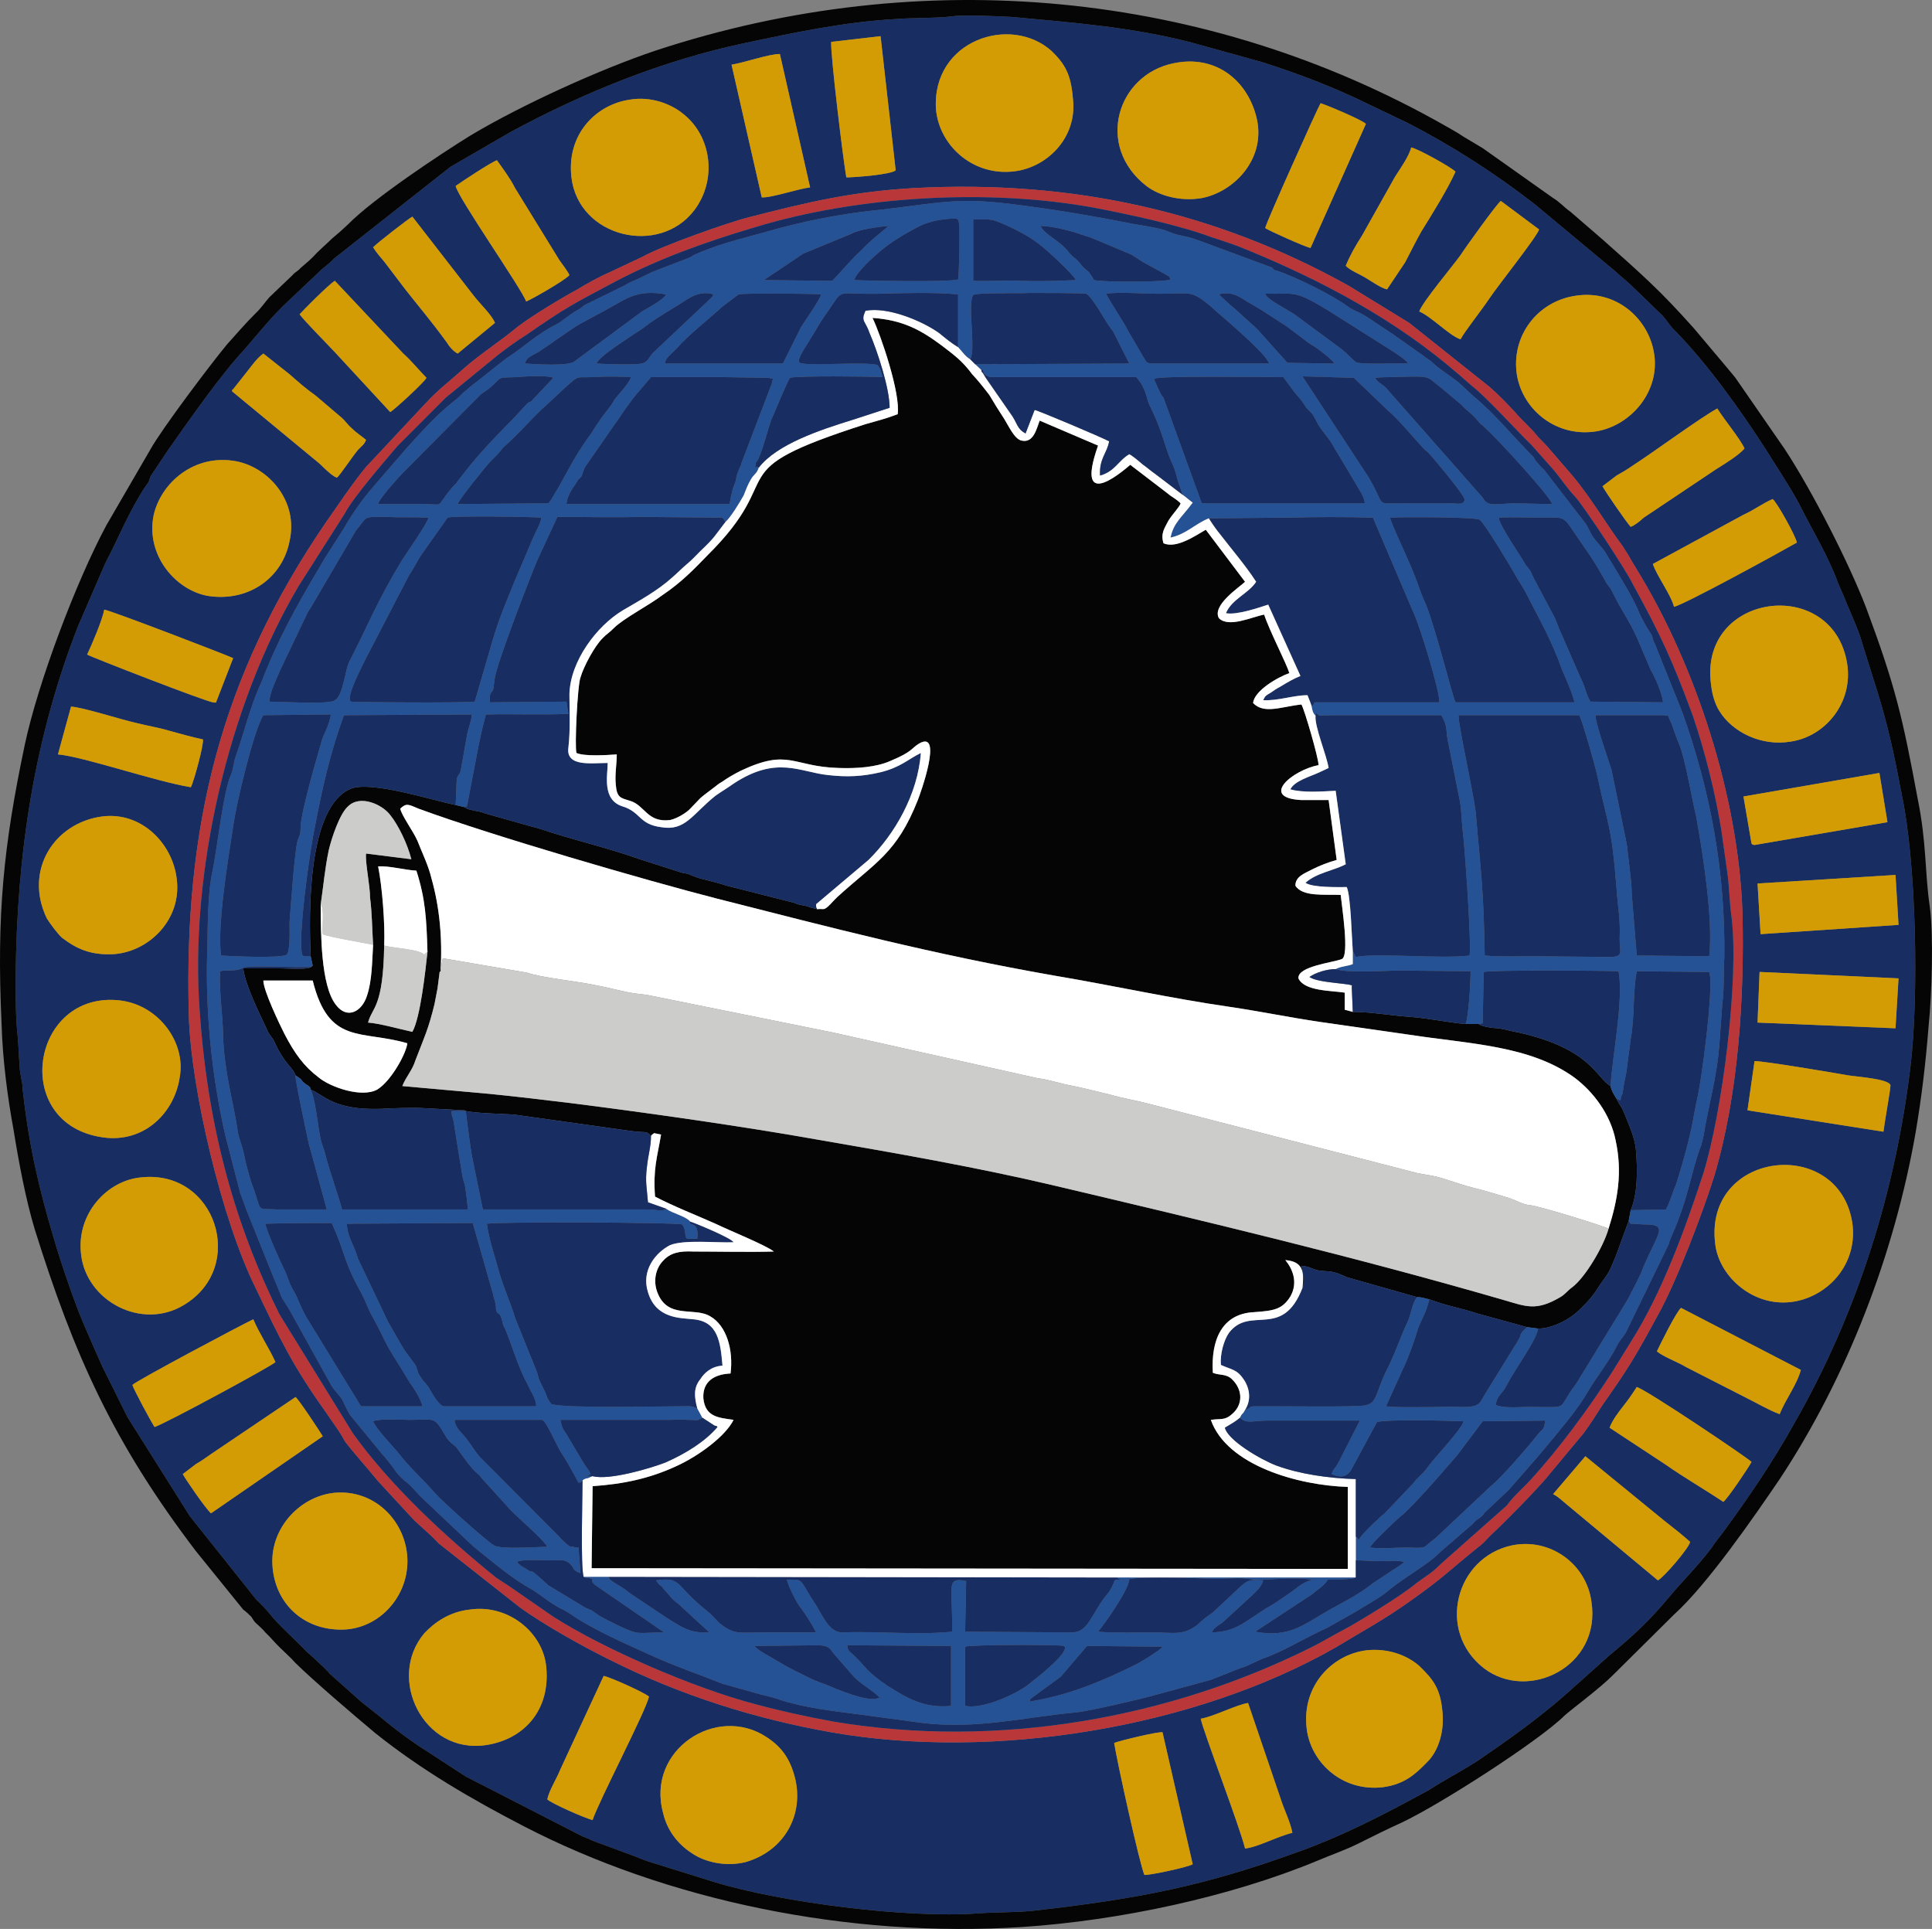 <?xml version="1.0" encoding="UTF-8"?>
<!DOCTYPE svg PUBLIC "-//W3C//DTD SVG 1.1//EN" "http://www.w3.org/Graphics/SVG/1.1/DTD/svg11.dtd">
<!-- Creator: CorelDRAW Home & Student 2019 -->
<svg xmlns="http://www.w3.org/2000/svg" xml:space="preserve" width="159.142mm" height="158.884mm" version="1.1" style="shape-rendering:geometricPrecision; text-rendering:geometricPrecision; image-rendering:optimizeQuality; fill-rule:evenodd; clip-rule:evenodd"
viewBox="0 0 15901.27 15875.53"
 xmlns:xlink="http://www.w3.org/1999/xlink">
 <rect x="0" y="0" width="15901.27" height="15875.53" fill="#808080" stroke="none"/>
 <defs>
  <style type="text/css">
   <![CDATA[
    .fil0 {fill:#050505}
    .fil1 {fill:#182E62}
    .fil2 {fill:#255195}
    .fil5 {fill:#B93738}
    .fil4 {fill:#CCCCCB}
    .fil6 {fill:#D49C04}
    .fil3 {fill:white}
   ]]>
  </style>
 </defs>
 <g id="Vrstva_x0020_1">
  <g id="_-1980405552">
   <path class="fil0" d="M2167.47 8069.66l406.07 0c132.59,534.18 397.78,405.04 778.99,516.57 -8.28,82.17 -132.59,311.11 -248.61,381.55 -132.6,70.44 -389.5,-23.48 -480.66,-99.79 -124.31,-93.92 -198.89,-199.59 -281.76,-358.08 -41.44,-82.17 -174.03,-358.07 -174.03,-440.25zm903.3 -293.5c-8.28,135.01 -8.28,293.5 -49.72,416.77 -41.44,135.01 -165.75,199.59 -256.9,76.32 -124.31,-158.49 -124.31,-592.88 -124.31,-827.68 24.86,-170.24 33.14,-287.64 66.3,-446.13 24.86,-105.66 91.16,-299.38 157.45,-358.08 99.45,-99.79 281.77,-17.61 348.07,70.44 66.3,82.18 140.88,234.8 174.03,363.94l-372.93 -46.96c-8.28,70.44 33.15,264.16 33.15,363.94 16.58,129.15 16.58,258.28 24.86,387.43zm91.16 5.88c8.29,-176.11 -16.57,-487.22 -49.72,-651.58 91.16,-5.88 215.47,29.35 314.91,35.22 74.58,234.8 82.87,393.29 91.16,669.19 -16.58,152.62 -58.01,540.04 -124.31,657.45 -107.73,-23.48 -273.48,-70.44 -364.63,-76.31 33.15,-129.15 124.31,-117.4 132.59,-633.97zm464.08 211.32c16.58,-270.02 -8.28,-528.31 -74.58,-763.11 -24.87,-105.66 -74.59,-205.45 -116.03,-311.11 -33.14,-76.32 -132.59,-211.33 -140.88,-264.16 49.72,-46.96 66.3,-35.22 149.17,0 604.96,223.06 1881.18,592.88 2452.99,739.63 969.6,246.54 1773.45,457.86 2776.2,633.97 488.94,82.18 961.31,187.84 1450.25,258.28 240.32,35.22 497.23,88.05 737.56,123.27 248.61,35.22 488.93,70.44 737.55,105.66 497.23,76.31 994.46,88.05 1359.1,352.2 157.45,117.4 298.34,305.24 339.77,516.56 58,264.16 16.57,493.09 -58.01,727.89 -41.44,146.75 -190.61,399.17 -298.34,481.35 -41.44,29.35 -58.01,58.7 -99.45,82.18 -198.89,117.39 -281.76,76.31 -464.08,23.48 -1234.78,-358.08 -2469.57,-651.58 -3712.64,-945.08 -621.54,-146.75 -1292.8,-264.16 -1939.2,-375.68 -629.82,-111.53 -1375.66,-217.19 -2022.07,-299.38 -240.32,-29.35 -439.21,-52.83 -671.26,-76.31l-720.98 -64.57c33.15,-82.18 82.87,-129.15 107.73,-211.33 74.59,-193.71 107.73,-258.28 157.46,-463.73 8.28,-41.09 16.57,-88.05 24.86,-129.15l16.58 -129.14c0,-5.88 0,-5.88 8.28,-11.74zm9679.39 1050.74c-24.86,-41.09 -41.44,-64.57 -49.72,-105.65 -116.03,-64.58 -157.46,-305.24 -754.14,-440.26 -66.3,-11.74 -99.44,-23.47 -165.74,-35.21 -33.15,0 -140.89,-11.74 -165.75,-35.22l-107.73 0c-140.89,-11.74 -298.34,-46.96 -455.8,-58.7 -165.74,-11.74 -323.2,-41.1 -472.37,-41.1l-66.3 -17.61 0 -140.89c-116.02,-17.61 -331.48,-11.74 -381.21,-117.39 -8.28,-99.79 281.77,-129.15 356.35,-158.49 66.3,-23.48 0,-440.26 -8.28,-528.31 -132.6,-5.87 -314.91,17.62 -372.93,-76.31 0,-76.31 74.59,-99.79 140.89,-135.01 58.01,-29.36 132.59,-58.7 198.89,-76.31l-66.3 -493.09c-74.58,0 -149.17,0 -223.75,0 -348.07,-17.61 -74.59,-246.54 140.88,-287.64 0,-58.7 -116.02,-457.86 -140.88,-498.95 -165.75,17.62 -306.63,82.18 -397.79,-11.74 8.28,-99.79 198.89,-211.32 298.34,-246.54 -24.86,-82.18 -165.75,-352.2 -207.18,-481.35 -99.44,17.62 -290.04,111.54 -372.92,29.36 -58.01,-105.66 165.75,-252.42 215.47,-299.38l-323.2 -428.51c-82.87,46.96 -240.33,158.49 -348.07,111.53 -24.86,-82.18 8.29,-123.27 41.44,-187.84 33.15,-52.84 91.17,-111.54 99.45,-140.89 -41.44,-41.09 -66.3,-46.96 -107.73,-82.18l-306.62 -234.8c-16.58,11.74 -472.37,428.51 -265.19,-158.49l-480.65 -205.45c-24.86,64.57 -49.73,187.84 -149.17,164.37 -58.01,-11.74 -107.73,-123.28 -140.89,-176.11 -49.72,-76.31 -82.87,-129.15 -124.31,-199.58 -49.72,-64.58 -91.16,-117.4 -140.88,-170.23 -82.87,-111.54 -149.17,-158.49 -248.62,-234.81 -165.75,-123.27 -314.91,-211.32 -571.82,-228.93 66.3,135.02 232.04,622.23 207.18,792.47 -91.16,35.22 -182.31,58.7 -265.18,82.17 -1243.07,399.17 -613.25,399.17 -1301.08,1080.09 -107.73,111.53 -215.47,223.07 -364.63,322.86 -124.31,93.92 -323.2,193.71 -406.07,275.9 -33.15,35.21 -58.01,46.95 -91.17,82.17 -66.3,64.58 -157.45,234.81 -182.31,322.86 -24.86,58.7 -49.72,575.26 -33.15,622.22 66.3,29.36 248.62,17.62 331.49,11.74 0,82.18 -16.58,164.37 -8.28,246.54 8.28,111.54 41.43,111.54 116.02,135.01 124.31,35.22 140.89,181.97 331.48,158.5 58.01,-11.74 140.89,-64.58 165.75,-93.92 99.45,-99.79 49.73,-64.58 190.61,-170.23 24.86,-17.62 33.15,-29.36 74.59,-52.84 41.44,-29.35 91.16,-58.69 149.17,-88.05 397.78,-187.84 422.64,-35.22 803.85,-23.48 149.17,5.88 314.91,-5.87 430.93,-58.7 182.32,-76.31 165.75,-99.79 232.04,-140.88 207.18,-123.27 8.29,422.65 -8.28,463.73 -174.03,440.25 -348.06,510.7 -662.97,798.33 -24.86,23.48 -49.73,52.83 -74.59,76.31 -41.44,35.22 -33.14,17.61 -91.16,23.48 -49.72,-11.74 -66.3,-17.62 -99.45,-29.36 -41.44,-5.87 -49.72,-5.87 -91.16,-23.47l-555.24 -140.89c-49.72,-17.62 -124.31,-35.22 -190.61,-52.83 -33.14,-5.88 -58,-17.62 -91.16,-29.36 -58.01,-23.48 -16.58,-11.74 -82.87,-23.48l-348.06 -111.53c-232.04,-82.18 -472.37,-140.89 -720.98,-217.19 -74.58,-23.48 -99.45,-35.22 -174.03,-52.83l-372.93 -105.66c-33.14,-11.74 -49.72,-17.61 -91.16,-23.48 -16.58,-5.87 -33.14,-5.87 -49.72,-11.74 0,0 -16.58,-5.87 -16.58,-5.87 0,0 -8.28,-5.88 -8.28,-5.88 0,0 -8.29,0 -8.29,-5.87l-74.58 -17.62c-198.89,-41.09 -687.83,-199.58 -861.86,-135.01 -356.35,146.75 -348.07,1009.65 -331.49,1379.47l16.58 76.31c-16.58,41.09 -182.32,23.48 -265.19,23.48 -99.44,0 -198.89,0 -306.62,0 16.58,135.01 124.31,352.2 182.32,475.47 33.14,76.31 33.14,64.57 58,99.79 16.58,23.48 41.44,88.06 58.01,111.53 66.3,117.4 107.73,129.15 132.59,193.71l41.44 29.36c16.58,17.61 8.29,17.61 33.15,35.22 16.57,17.61 49.72,23.48 49.72,52.83 107.73,41.09 182.32,170.23 571.82,158.49 107.73,-5.87 256.9,-11.74 364.63,-5.87l323.2 17.61c8.28,0 8.28,0 16.58,5.88 74.58,17.61 298.34,23.48 397.78,29.35l961.31 135.01c124.31,17.62 124.31,-5.87 165.75,41.09 16.58,-23.47 8.28,-5.87 24.86,-23.47l58.01 11.74c-33.15,193.7 -66.3,281.76 -49.72,510.7 157.45,82.17 339.77,152.62 497.23,223.06 107.73,52.83 414.35,176.1 480.65,228.93 -215.47,5.87 -447.51,0 -662.97,0 -116.02,-5.88 -190.61,11.74 -248.61,76.31 -58.01,58.7 -82.87,158.49 -49.73,252.42 82.87,234.8 306.63,123.27 439.22,205.45 132.59,76.31 190.61,275.89 165.75,469.6 -132.6,5.88 -232.04,64.58 -223.76,205.45 16.58,152.63 124.31,158.49 248.62,176.11 -66.3,135.01 -290.05,299.37 -472.37,381.55 -215.47,99.79 -430.93,146.75 -687.83,164.37l-8.29 675.05 6223.65 5.88 0 -675.06c-406.07,-11.74 -994.45,-176.1 -1127.05,-551.78 82.87,-11.74 116.02,5.87 174.03,-46.96 91.16,-76.31 91.16,-199.59 0,-287.64 -49.73,-46.96 -99.45,-29.35 -157.46,-52.83 -16.57,-270.02 74.59,-487.21 339.77,-498.95 165.75,-11.74 232.04,-23.48 298.34,-129.15 66.3,-117.4 16.58,-228.93 -41.44,-299.37 140.89,11.73 157.46,88.05 140.89,228.92 8.28,-17.61 8.28,-5.87 8.28,-35.22 8.29,-52.83 -8.28,-99.79 -16.57,-146.75 66.3,5.88 82.86,23.48 124.3,35.22 49.73,11.74 99.45,5.88 140.89,17.62 49.72,11.74 66.3,23.48 107.73,41.09l580.1 164.37c49.72,0 58.01,11.74 99.45,17.61 157.45,58.7 256.9,70.44 397.78,117.4l406.07 111.53 91.17 11.74c99.44,0 215.47,-52.83 298.34,-117.4 58,-46.96 149.17,-140.88 190.61,-211.32 91.16,-140.89 74.58,-82.18 149.17,-264.16l107.73 -293.5 16.57 -88.05c58.01,-135.01 58.01,-334.6 41.44,-510.7 -8.28,-70.44 -41.44,-158.49 -66.3,-217.19 -66.3,-170.23 -49.72,-99.79 -91.16,-187.85z"/>
   <path class="fil1" d="M841.53 6719.54c323.2,-41.09 580.1,223.06 613.24,516.57 41.44,328.72 -223.75,592.87 -513.8,616.35 -198.89,11.74 -314.9,-46.96 -430.93,-135.01 -33.14,-29.35 -99.44,-117.39 -124.31,-158.49 -190.6,-393.29 58.01,-786.59 455.8,-839.42zm8.28 2641.53c-770.7,-105.65 -596.68,-1215.1 140.89,-1127.05 323.2,41.09 538.66,352.2 488.94,628.09 -41.44,293.51 -290.05,545.92 -629.83,498.95zm314.91 328.72c613.25,-64.57 870.15,739.63 348.06,1050.75 -348.06,211.32 -803.85,-35.22 -845.28,-416.77 -41.44,-334.6 215.47,-610.49 497.23,-633.98zm-687.83 -3480.94l107.73 -393.29c99.44,5.87 406.07,105.65 538.66,135.01 91.16,23.48 174.03,35.22 273.48,64.57 82.87,23.48 190.61,52.83 273.48,70.44 8.28,41.09 -74.59,346.33 -99.45,393.29 -290.05,-46.96 -886.73,-252.41 -1093.9,-270.02zm240.32 -821.81c41.44,-88.05 124.31,-281.76 140.89,-369.81 82.86,17.61 1011.03,375.68 1060.75,399.17l-140.88 363.94c-8.29,0 16.57,5.87 -24.87,0 -58,-5.88 -1011.03,-375.68 -1035.89,-393.3zm1002.75 -481.34c-265.19,-41.1 -522.1,-328.72 -455.79,-663.32 58,-264.15 331.48,-510.7 679.54,-446.12 273.48,52.83 513.8,334.59 439.22,657.45 -58.01,299.37 -331.49,498.95 -662.97,451.99zm364.63 5952.25c49.72,117.39 132.59,240.66 182.31,352.2 -24.86,29.35 -903.3,504.82 -994.45,534.18 -24.86,-35.22 -174.03,-311.12 -182.32,-346.34 33.15,-35.22 895.01,-493.09 994.46,-540.04zm348.06 639.83c33.15,29.36 198.89,281.76 223.76,322.86l-919.87 633.97c-41.44,-35.22 -215.47,-287.64 -232.04,-322.86l107.73 -82.17c41.44,-23.48 82.87,-52.84 124.31,-82.18l696.11 -469.61zm-522.09 -8276.79c0,-5.87 0,-5.87 0,-11.74 0,0 8.28,-5.87 8.28,-5.87l116.03 -146.75c41.44,-52.84 82.86,-111.53 132.59,-146.75 66.3,52.83 140.88,111.53 215.47,170.23 66.3,58.69 132.59,117.39 215.47,176.1l207.18 176.11c41.44,35.22 49.72,58.69 91.16,93.91 41.44,41.1 74.58,58.7 116.02,93.92 -16.57,41.09 -33.14,46.96 -66.3,82.18 -58,70.44 -149.17,211.32 -174.03,228.93 -33.14,-11.74 -82.87,-58.7 -107.73,-82.18 -33.14,-35.22 -66.3,-58.7 -107.73,-93.92l-646.4 -534.18zm861.86 9063.38c323.2,-17.61 563.52,240.67 580.1,534.18 16.58,311.12 -223.75,581.14 -522.09,592.88 -331.49,11.74 -571.82,-217.19 -588.39,-534.18 -16.58,-311.12 240.33,-575.27 530.38,-592.88zm-306.62 -9697.35c24.86,-29.35 240.32,-246.54 290.04,-275.9l563.53 598.75c66.3,58.69 132.59,140.88 190.61,199.58 -16.58,35.22 -265.19,264.16 -298.34,281.76l-455.8 -493.08c-99.44,-105.66 -240.32,-246.55 -290.04,-311.12zm604.96 -551.78c33.15,-35.22 290.05,-234.81 323.2,-252.42l505.52 651.58c49.72,64.57 149.17,158.49 174.03,223.06l-306.62 252.42c-33.15,-17.62 -66.3,-52.84 -91.17,-93.92 -132.59,-181.97 -215.47,-275.9 -339.77,-434.39l-174.03 -228.93c-24.86,-29.35 -66.3,-76.31 -91.16,-117.39zm795.56 11211.82c314.91,-46.96 604.97,187.85 629.83,475.47 33.14,352.2 -182.32,592.88 -497.24,639.84 -513.8,76.31 -820.42,-551.78 -505.51,-921.6 82.87,-88.05 207.18,-176.1 372.92,-193.71zm-116.02 -11716.65c58.01,-41.09 298.34,-199.58 339.77,-211.32 49.72,70.44 107.73,146.75 149.17,228.93l364.63 592.87c24.86,35.22 66.3,88.06 82.87,123.28 -41.44,46.95 -323.2,205.44 -356.35,217.18 -33.15,-99.79 -563.52,-857.02 -580.1,-950.95zm1591.13 12432.8c-24.86,117.4 -414.35,862.9 -464.07,1015.53 -58.01,-11.74 -348.07,-140.89 -372.93,-170.23 16.58,-76.32 74.59,-164.37 107.73,-246.55l356.35 -768.98c58.01,11.74 331.48,135.01 372.92,170.23zm-157.45 -13143.07c174.03,-29.36 339.77,35.22 439.21,117.39 232.04,181.97 281.77,540.05 91.17,792.47 -290.05,381.55 -953.03,223.06 -1011.04,-270.03 -41.43,-352.2 198.9,-598.74 480.66,-639.83zm1359.1 13812.26c74.58,299.38 -82.87,598.74 -406.07,692.67 -165.75,41.1 -339.77,0 -447.51,-76.31 -107.73,-70.44 -198.9,-181.97 -232.04,-328.72 -140.89,-516.57 439.21,-898.12 853.58,-622.22 116.02,76.31 190.61,170.23 232.04,334.59zm124.3 -13090.24c-99.44,11.74 -323.2,88.05 -397.78,82.18l-248.62 -1091.83c107.73,-17.61 306.62,-88.05 397.79,-88.05l248.61 1097.7zm704.41 -140.88c-33.14,35.21 -339.77,58.69 -406.07,58.69 -24.86,-135.01 -132.59,-1021.39 -124.31,-1115.3l406.07 -46.96 124.31 1103.57zm6969.49 6110.73c16.58,698.54 -33.14,1496.86 -232.03,2166.06 -91.17,293.5 -314.91,880.51 -464.08,1144.66 -190.61,352.2 -248.62,446.12 -455.8,739.63 -58,88.05 -91.16,146.75 -157.45,234.8l-273.48 328.72c-91.16,117.4 -389.49,416.77 -497.23,516.56 -33.14,35.22 -58.01,64.58 -99.45,93.92 -240.32,193.71 -273.47,240.67 -555.24,440.25 -232.03,164.37 -381.2,240.67 -613.24,381.56 -1160.21,663.31 -2817.63,933.34 -4151.87,698.53 -629.82,-111.53 -1243.07,-305.24 -1814.88,-592.88 -215.48,-105.65 -555.24,-293.5 -754.14,-440.25l-662.97 -522.44c-74.58,-82.17 -140.88,-129.14 -215.47,-205.45l-281.76 -305.24c-66.3,-82.18 -232.04,-270.02 -273.48,-328.72 -49.72,-93.92 -99.44,-152.62 -157.45,-240.67 -273.48,-381.55 -381.21,-610.48 -580.1,-1027.26 -273.48,-551.79 -530.38,-1631.88 -546.96,-2236.49 -41.44,-1549.7 256.9,-2782.41 1127.05,-4056.22 107.73,-152.62 215.47,-316.98 331.48,-457.87l488.94 -522.44c107.73,-117.39 198.9,-181.97 314.91,-287.63 140.89,-123.27 306.62,-228.93 447.51,-346.34 116.02,-88.05 348.06,-228.93 488.94,-305.24 66.3,-41.09 182.31,-105.66 265.18,-140.88l273.48 -129.15c157.45,-88.05 704.41,-281.76 870.15,-322.86 480.65,-123.27 845.28,-211.32 1359.09,-240.66 1317.66,-70.44 2494.43,199.58 3580.05,804.2l497.23 305.24 662.97 528.3c74.59,64.58 140.89,135.01 207.18,205.45 58,70.44 132.59,129.15 190.61,205.45 33.14,35.22 66.3,64.57 99.44,105.66l182.32 211.32c157.45,187.85 290.04,416.78 414.35,581.14 24.86,41.09 49.73,76.31 74.59,123.27l74.58 123.27c439.22,733.76 803.86,1790.38 837,2770.67zm-5510.95 -6703.61c41.43,328.72 -223.76,587 -513.8,604.61 -323.21,23.48 -588.39,-223.06 -613.25,-516.56 -33.15,-563.52 613.25,-780.72 953.02,-475.47 107.73,105.66 157.46,187.84 174.04,387.43zm986.17 14534.28c-33.15,23.48 -364.63,93.91 -397.79,88.05 -41.44,-99.79 -223.75,-927.47 -248.62,-1085.96 41.44,-17.62 356.35,-93.92 397.79,-88.06l248.62 1085.97zm522.09 -14387.53c91.16,340.46 -174.03,622.22 -447.51,675.05 -174.03,29.36 -348.06,-17.61 -455.79,-99.79 -422.65,-328.72 -240.32,-915.73 223.75,-1009.65 331.49,-70.44 596.68,123.27 679.55,434.39zm207.18 13865.09c24.86,76.31 74.58,176.1 91.16,264.15 -124.31,29.36 -281.76,117.4 -389.49,129.15 -41.44,-176.11 -348.06,-974.43 -364.63,-1068.35 107.73,-17.61 298.34,-117.4 389.49,-129.15l273.48 804.21zm323.2 -13970.76c58.01,17.62 348.06,140.89 372.92,170.23l-455.79 1021.39c-49.72,-11.74 -339.77,-140.88 -372.92,-164.36 8.28,-46.96 430.93,-986.18 455.79,-1027.27zm1002.75 13236.99c16.58,146.75 -24.86,322.86 -132.59,422.65 -91.17,93.92 -182.32,176.11 -356.35,199.58 -339.77,41.1 -604.96,-211.32 -629.83,-498.95 -33.14,-334.59 207.18,-592.87 497.24,-628.09 174.03,-17.62 331.48,41.09 430.93,129.14 116.02,111.54 174.03,187.85 190.61,375.68zm-256.9 -12873.05c58.01,11.74 331.48,164.37 364.63,199.58 -66.3,146.76 -190.61,346.34 -281.76,493.09 -49.73,88.05 -82.87,158.49 -132.59,252.42l-149.17 223.06c-49.73,-11.74 -116.03,-58.7 -174.04,-93.92 -58,-35.21 -124.3,-58.69 -165.74,-99.79 33.14,-82.18 82.87,-170.23 132.59,-246.54l273.48 -487.21c41.44,-64.57 116.02,-170.23 132.59,-240.67zm1052.47 675.06c-16.58,58.69 -339.77,463.73 -406.07,563.52 -74.58,111.53 -207.18,275.9 -240.32,340.46 -91.16,-29.35 -240.32,-187.84 -339.77,-228.93 24.86,-76.31 281.76,-381.55 339.77,-463.73 33.14,-52.83 298.34,-422.65 331.48,-446.13l314.91 234.81zm430.93 11294c82.87,534.18 -522.09,827.68 -886.72,545.92 -389.49,-305.24 -232.04,-909.86 232.04,-1009.65 314.9,-64.58 613.24,152.62 654.68,463.73zm513.8 -10284.35c58.01,322.85 -190.61,604.61 -472.37,651.57 -323.2,52.84 -604.96,-170.23 -654.68,-463.73 -49.73,-316.98 165.74,-604.62 480.65,-651.57 331.49,-52.84 596.68,181.96 646.4,463.73zm82.87 9615.16c82.87,64.57 149.17,117.39 215.47,176.1 -8.28,52.84 -223.75,299.38 -265.18,316.98l-754.13 -628.09c-49.73,-41.1 -58.01,-52.84 -107.74,-82.18l265.19 -311.12 646.4 528.31zm439.22 -9151.43c49.72,82.18 190.61,252.42 223.75,328.72 -41.44,52.83 -165.75,129.14 -232.04,170.23l-596.68 399.17c-33.14,29.35 -66.3,58.7 -107.73,76.31 -41.44,-46.96 -207.17,-287.64 -232.03,-334.6l116.02 -88.05c41.44,-23.48 82.87,-46.96 124.31,-76.31 182.31,-117.4 555.24,-393.29 704.41,-475.47zm-662.97 8053.72c74.58,17.62 928.16,592.88 944.73,616.36 -24.86,46.96 -198.89,305.24 -232.04,328.72 -149.17,-99.79 -331.48,-205.45 -472.37,-305.24l-464.08 -305.24c24.86,-64.57 74.59,-129.15 116.03,-181.97 41.44,-52.83 66.3,-88.05 107.73,-152.63zm1732.01 -5952.24c49.72,322.85 -182.32,598.74 -464.08,639.83 -240.32,41.1 -480.65,-76.31 -588.39,-252.41 -33.14,-52.84 -58,-129.15 -66.3,-205.45 -116.02,-768.99 1002.75,-915.74 1118.77,-181.97zm-613.25 -1355.99c33.15,23.48 190.61,305.24 198.89,358.08 -132.59,76.31 -936.44,516.56 -1011.03,528.3 -24.86,-99.79 -140.89,-252.42 -174.03,-352.2l745.84 -405.03c91.16,-41.1 157.45,-93.92 240.32,-129.15zm654.69 5952.25c49.72,328.72 -182.32,598.74 -472.37,651.58 -331.49,58.69 -621.55,-199.59 -654.69,-469.61 -99.45,-768.98 1011.03,-898.12 1127.05,-181.97zm-422.65 1215.1c-33.15,123.27 -132.59,252.42 -174.03,363.94 -82.87,-29.36 -182.32,-88.05 -265.19,-129.15l-505.51 -258.28c-66.3,-41.09 -182.32,-82.18 -240.33,-129.15 24.87,-52.83 157.46,-322.85 198.9,-358.07l986.17 510.7zm803.85 -3222.66l-24.86 410.91 -1135.34 -46.96 16.58 -416.78 1143.62 52.84zm-1185.06 680.93c82.87,0 638.11,93.91 770.7,117.39 74.59,11.74 339.77,29.36 348.06,82.18 0,35.22 -49.72,311.12 -58,381.56l-1118.77 -176.11 58.01 -405.03zm1093.9 -1966.47l-1093.9 187.84c-33.14,-5.87 -8.28,0 -24.86,-11.74l-66.3 -387.42 1118.76 -193.71 66.3 405.03zm91.17 845.29l-1135.35 76.31 -24.86 -416.78 1135.34 -70.43 24.87 410.91zm-7781.64 -7478.47c-124.3,17.62 -331.48,11.74 -472.37,23.48 -422.64,23.48 -837,111.53 -1251.35,199.59 -662.97,140.88 -1317.66,405.03 -1914.34,727.88l-497.23 287.64 -961.31 757.24c-41.44,46.96 -91.16,76.32 -124.31,111.54l-248.62 234.8c-132.59,123.27 -240.32,258.28 -356.34,393.29 -198.89,211.33 -464.08,592.88 -629.83,827.68l-149.17 223.07c-16.57,46.96 -8.28,41.09 -41.44,82.17 -132.59,199.59 -223.75,428.52 -331.48,633.98l-223.76 516.56c-364.63,933.34 -505.51,1884.29 -513.8,2899.82 0,164.36 0,322.85 16.58,475.47 8.29,82.18 8.29,164.36 16.58,246.54 0,70.44 24.86,123.27 24.86,193.71 49.72,451.99 132.59,810.07 256.9,1226.84 49.72,176.11 174.03,540.04 248.62,710.27 49.72,117.4 99.44,228.93 149.17,340.46l207.17 416.78 513.8 815.94 546.96 686.79c33.15,29.36 82.87,82.18 116.02,123.28 58.01,76.31 215.48,217.18 298.34,305.24 33.15,29.35 41.44,35.22 66.31,58.7 41.43,41.09 91.16,82.17 124.3,123.27l256.9 228.92c49.73,41.1 82.87,64.58 140.89,111.54 132.59,111.53 265.18,211.32 414.35,305.24l306.63 199.58 961.31 493.09c33.14,11.74 58,23.48 82.87,35.22l364.63 135.01c24.86,11.74 58,23.48 91.16,35.22l546.95 170.23c555.24,170.23 1591.14,299.37 2162.95,258.28 149.17,-11.74 314.9,-5.88 472.37,-23.48 878.44,-99.79 1408.82,-205.45 2196.1,-493.09 339.76,-123.27 671.26,-293.5 994.45,-469.6 49.72,-23.48 107.73,-64.58 149.17,-88.05 107.73,-64.58 207.18,-117.4 306.62,-181.97 240.33,-164.37 480.66,-334.6 704.41,-528.31l381.21 -340.46c198.9,-164.36 331.49,-287.64 497.23,-487.21 107.74,-129.15 223.76,-240.67 339.77,-393.29 33.15,-52.84 74.59,-99.8 99.45,-135.01 215.47,-293.51 406.07,-575.27 580.1,-886.38 522.1,-909.86 837,-1913.65 961.31,-2952.64 66.3,-563.53 49.72,-1655.37 -74.58,-2236.49 0,-23.48 -8.29,-23.48 -8.29,-41.1 -49.72,-270.02 -107.73,-534.18 -190.61,-798.32l-116.02 -369.82c-33.15,-123.27 -82.87,-228.93 -132.59,-346.33 -24.86,-64.58 -49.73,-117.4 -74.59,-176.11 -82.87,-228.93 -215.47,-440.25 -323.2,-657.45 -82.87,-152.62 -182.31,-299.38 -273.48,-446.13 -207.17,-322.85 -480.65,-704.41 -745.84,-974.43 -49.72,-46.96 -66.3,-88.05 -107.73,-129.14l-248.61 -240.67c-49.73,-46.96 -82.87,-70.44 -132.59,-117.4l-662.97 -551.78c-323.21,-252.42 -679.55,-481.35 -1044.18,-669.19l-331.49 -158.49c-273.48,-135.02 -580.1,-252.42 -878.44,-346.34l-571.82 -158.49c-497.23,-129.15 -977.88,-164.36 -1483.4,-211.32 -99.45,-5.88 -389.49,-17.62 -480.66,-5.88z"/>
   <path class="fil2" d="M2167.47 5886l555.24 -5.88c-8.29,82.18 -66.3,176.11 -74.59,217.19 -49.72,170.23 -165.74,569.4 -174.03,704.41 0,70.44 -8.28,70.44 -24.86,117.4 -24.86,88.05 -58.01,563.52 -66.3,675.05 0,41.09 8.28,240.67 -24.86,264.16 -58.01,29.35 -447.51,11.74 -538.67,5.87 -33.14,-246.54 58.01,-792.46 99.45,-1062.48 24.86,-181.97 165.75,-780.72 248.62,-915.73zm16.58 4185.35c190.6,-5.88 364.63,-5.88 546.95,-5.88 124.31,281.77 91.16,305.25 248.62,587.01 33.14,64.57 49.72,123.27 91.16,193.71 91.16,164.36 91.16,199.58 198.89,363.94l107.73 176.1c33.15,41.09 91.17,140.89 99.45,187.85l-505.52 0 -439.21 -716.15c-33.15,-52.84 -66.3,-129.15 -91.16,-187.85 -16.58,-35.22 -33.15,-58.7 -49.73,-93.92 -16.58,-35.21 -24.86,-70.43 -41.44,-105.65 -33.14,-64.58 -157.45,-340.46 -165.74,-399.17zm1342.51 -5811.36c-8.28,46.96 -174.03,281.76 -215.47,346.33 -207.17,340.46 -273.47,522.44 -439.21,845.29 -24.86,52.83 -41.44,199.58 -82.87,275.89 -24.86,35.22 -8.29,17.62 -41.44,41.1 -82.87,29.35 -422.65,5.87 -530.38,5.87 0,-70.43 66.3,-205.45 91.16,-264.15l223.76 -469.61c16.58,-29.35 16.58,-23.48 33.14,-52.83l364.63 -622.23c99.45,-117.39 49.73,-111.53 240.33,-111.53 116.02,5.88 240.32,0 356.34,5.88zm-671.26 5811.36l1035.89 -5.88 165.75 581.14c8.29,46.96 16.58,46.96 24.86,105.66 0,29.35 0,23.48 8.29,46.96 8.28,11.74 24.86,11.74 33.14,41.09 16.58,35.22 8.29,52.84 33.15,93.92 49.72,111.53 99.44,299.38 182.31,451.99 24.87,58.7 74.59,123.27 74.59,187.85l-762.42 0c-41.44,-11.74 -91.16,-99.8 -124.31,-158.5 -33.14,-46.95 -33.14,-29.35 -82.87,-111.53 -8.28,-23.48 -16.57,-58.7 -24.86,-70.43l-82.87 -111.54c-49.72,-76.31 -91.16,-158.49 -140.88,-240.66l-248.62 -522.44c-24.86,-99.8 -91.16,-181.97 -91.16,-287.64zm1599.42 -5811.36c0,41.09 -49.73,123.27 -66.3,164.36l-157.46 369.82c-99.44,246.54 -132.59,316.98 -207.17,581.13l-116.03 399.17c-74.58,11.74 -1011.03,5.88 -1019.31,0 -49.73,-29.35 99.44,-305.24 124.3,-358.07l356.35 -686.8c41.44,-58.69 66.3,-117.39 99.45,-164.36l215.47 -305.24c49.72,-17.62 720.97,-5.88 770.7,0zm-1383.96 7437.37c49.72,-23.48 232.04,-11.74 298.34,-11.74 223.75,0 198.89,-35.22 306.62,146.75 33.15,46.96 49.73,46.96 82.87,82.18 41.44,58.69 91.16,129.14 132.59,176.1 33.15,35.22 49.73,41.09 74.59,76.31l223.75 246.55c49.73,58.69 281.77,252.41 314.91,316.98 -91.16,0 -381.21,23.48 -439.21,-11.74 -66.31,-41.1 -422.65,-358.08 -488.94,-434.39 -74.59,-88.05 -215.47,-217.19 -290.05,-316.98 -41.44,-52.83 -190.61,-205.45 -215.47,-270.02zm1483.4 -8587.91l-182.31 193.71c-16.58,11.74 -8.28,0 -24.86,11.74 -49.73,46.96 -116.03,129.15 -174.03,181.97 -174.04,181.97 -240.33,246.54 -406.07,463.73 -16.58,29.36 -16.58,17.62 -41.44,46.96 -165.75,193.71 -33.15,135.01 -298.34,140.89 -99.45,0 -207.18,0 -314.91,0 0,-35.22 165.75,-217.19 198.89,-252.42l629.83 -633.97c33.14,-35.22 58,-41.1 91.16,-70.44 107.73,-93.92 49.72,-82.18 223.76,-88.05 58,-5.88 248.61,-17.62 298.33,5.87zm638.11 -5.87c-8.28,46.95 -116.02,158.49 -132.59,181.97 -49.72,88.05 -66.3,88.05 -132.59,187.84 -33.15,46.96 -58.01,93.92 -91.16,135.01 -107.73,152.63 -157.46,258.28 -240.33,405.03 -24.86,35.22 -49.72,93.92 -82.86,129.15l-745.84 5.88c8.28,-35.22 232.03,-311.12 265.18,-346.34 33.15,-35.22 49.72,-46.96 74.59,-76.31 8.28,-11.74 24.86,-29.36 33.14,-41.1 140.89,-123.27 232.04,-240.66 364.63,-358.07l157.46 -146.75c107.73,-93.92 74.58,-70.44 215.47,-76.31 99.44,-5.88 207.17,-5.88 314.9,0zm-870.14 -111.54c8.28,-58.69 74.58,-70.43 116.02,-99.79 82.87,-52.83 256.9,-181.97 339.77,-228.93l207.18 -111.53c182.31,-99.79 256.9,-170.23 497.23,-129.14 -16.58,41.09 -149.17,111.53 -198.89,140.88l-555.24 410.91c-49.73,41.09 -323.21,23.48 -406.07,17.61zm1549.69 -569.39c-16.58,29.35 8.29,0 -24.86,35.21l-472.37 446.13c-33.15,35.22 -41.44,76.31 -91.16,88.05 -66.31,11.74 -298.34,5.88 -372.93,0 8.29,-52.83 273.48,-217.18 331.49,-258.28 49.72,-29.35 74.58,-52.83 107.73,-76.31 74.58,-52.83 165.74,-105.66 240.32,-152.63 82.87,-52.83 165.75,-117.39 281.76,-82.17zm-513.8 680.93c198.89,0 406.07,0 596.68,0l372.92 5.87c49.73,17.62 33.15,-11.74 24.87,46.96l-248.62 651.58c-8.28,35.21 -24.86,52.83 -41.44,111.53 -8.28,58.7 -16.58,58.7 -33.15,111.53 -8.28,35.22 -16.57,70.44 -24.86,117.4l-1342.51 0c8.28,-70.44 41.43,-117.4 74.58,-164.37 8.28,-11.74 16.58,-29.35 24.86,-41.09 0,0 8.29,0 8.29,-5.88l16.57 -17.61c8.29,-17.62 16.58,-58.7 33.15,-82.18l248.62 -358.08c16.57,-17.61 99.44,-158.49 215.47,-287.63l74.58 -88.05zm116.03 -111.54c0,-46.95 49.72,-76.31 99.44,-129.14 91.16,-105.66 265.19,-240.67 372.93,-340.46l132.59 -99.79c41.44,-11.74 638.11,-5.88 679.55,0 -8.29,41.09 -132.6,217.18 -165.75,270.02l-149.17 299.37 -969.59 0zm1267.93 10548.51c74.58,5.88 82.87,17.62 116.02,64.58l174.03 199.58c66.3,64.57 190.61,135.01 207.18,170.23l-33.14 5.88c-91.17,17.61 -314.91,-76.32 -397.79,-111.54 -58.01,-23.48 -82.87,-29.35 -132.59,-52.83 -91.17,-46.96 -174.03,-82.18 -248.62,-129.15 -66.3,-41.09 -207.18,-111.53 -215.47,-140.88l530.38 -5.88zm439.21 -11569.9c-41.44,35.22 -66.3,64.58 -116.02,111.54 -74.59,70.43 -140.89,152.62 -215.47,228.92l-563.52 -5.87 323.2 -217.19 397.78 -164.37c58.01,-35.21 232.04,-58.69 306.63,-64.57l-132.6 111.53zm646.41 11575.77l0 493.08c-223.76,23.48 -372.93,-70.43 -522.1,-164.36 -182.31,-123.27 -174.03,-152.63 -273.48,-246.54 -24.86,-29.36 -58,-35.22 -58,-88.06l853.58 5.88zm-580.11 -11481.85c82.87,-70.44 190.61,-135.01 290.05,-187.84 82.87,-46.96 182.32,-70.44 281.76,-76.32 58.01,0 66.3,-11.74 74.59,41.1 8.28,29.35 0,440.25 -8.29,457.86 -58,23.48 -737.55,11.74 -853.58,5.88 8.29,-58.7 165.75,-199.59 215.47,-240.67zm696.12 11487.71c49.72,-17.61 787.28,-17.61 812.14,-5.87 66.3,35.22 -223.75,264.16 -232.04,270.02 -24.86,17.61 -41.44,35.22 -74.58,58.7 -116.03,82.18 -372.93,193.71 -505.52,164.36l0 -487.21zm66.3 -11745.99c58.01,0 107.73,-5.88 165.75,5.87 66.3,17.62 273.48,117.4 339.77,170.23l24.86 17.62c74.58,52.83 298.34,264.16 314.91,305.24 -140.89,5.87 -298.34,11.74 -439.22,5.87 -132.59,-5.87 -298.34,5.88 -406.07,0l0 -504.82zm1557.99 11745.99c-8.28,23.48 -190.61,135.01 -232.04,152.63 -273.48,135.01 -538.66,246.54 -861.86,299.37 8.28,-35.21 -8.29,-5.87 16.58,-29.35l240.32 -176.1 215.47 -252.42 621.54 5.87zm-1002.75 -11693.17c82.87,0 256.9,41.1 331.49,70.44 24.86,5.87 33.14,11.74 74.58,23.48 33.15,11.74 24.86,11.74 58.01,23.48l265.18 111.53c33.15,11.74 66.3,41.09 116.03,70.44l182.31 99.79c33.15,23.48 24.86,5.88 41.44,41.09 -33.14,23.48 -555.24,23.48 -629.82,5.88 -16.58,-29.36 -24.86,-41.09 -41.44,-64.57 -16.58,-17.62 -33.15,-23.48 -58.01,-52.84 -66.3,-88.05 -49.72,-41.09 -107.73,-111.53 -82.87,-105.66 -207.18,-146.75 -232.04,-217.19zm538.66 557.66c132.6,-17.61 348.07,5.88 488.94,0 198.9,0 215.47,-29.35 372.93,105.66 82.87,76.31 447.51,375.68 480.65,469.6l-969.59 0c-49.73,-5.87 -41.44,-17.61 -66.3,-52.83l-132.6 -228.93c-24.86,-52.83 -165.74,-264.16 -174.03,-293.5zm1549.7 810.07c33.14,41.09 58.01,64.57 91.16,117.39 0,5.88 8.29,11.74 8.29,11.74 49.72,58.7 33.14,17.62 82.86,111.54 24.87,58.69 91.17,123.27 132.6,193.7 16.57,29.36 24.86,46.96 41.44,70.44l157.45 264.16c24.86,46.96 58.01,82.18 66.3,146.75l-1342.52 0 -314.91 -868.76c-16.57,-23.48 -16.57,-17.62 -33.14,-52.84 -58.01,-135.01 -49.72,-93.91 -33.15,-105.65 33.15,-23.48 919.87,-11.74 1052.48,-11.74l91.16 123.27zm-621.54 -804.2c124.31,-35.22 190.61,41.09 281.76,88.05 91.16,52.83 149.17,93.92 232.04,146.75 49.72,29.35 74.58,52.83 116.02,82.18l107.73 82.17c8.29,0 8.29,0 8.29,5.88 58,29.35 182.31,129.14 207.17,164.36l-389.49 -5.87 -198.89 -223.06c-33.15,-35.22 -33.15,-41.1 -66.3,-70.44 -58.01,-52.84 -91.17,-82.18 -149.17,-135.01l-74.59 -64.58c-24.86,-23.48 -49.72,-46.96 -74.58,-70.43zm381.21 -5.88c256.9,5.88 232.03,-35.22 522.09,140.89l538.66 340.46c33.15,23.48 99.45,64.57 116.03,93.91 -82.87,-5.87 -389.5,11.74 -430.93,-11.74 -16.58,-11.74 -91.17,-88.05 -116.03,-105.65l-381.21 -281.76c-66.3,-46.96 -240.32,-129.15 -248.61,-176.11zm1011.03 962.69c91.16,76.32 223.75,240.67 298.34,316.98 16.58,17.62 16.58,11.74 33.14,29.36 24.87,23.48 306.63,358.07 298.34,387.43 -8.28,46.96 -58,29.35 -116.02,29.35l-381.21 0c-256.9,0 -140.88,35.22 -298.34,-223.06l-538.66 -821.81 422.65 11.74 281.76 270.02zm16.58 880.52c91.16,-5.88 704.41,-5.88 737.55,17.61 33.15,17.62 256.9,387.43 298.34,463.73 24.86,46.96 49.72,76.32 74.59,123.27 116.02,228.93 215.47,393.3 306.62,651.58 24.86,52.83 99.45,228.93 99.45,264.16l-977.89 0c-33.15,-76.31 -149.17,-557.66 -240.32,-798.33 -33.15,-70.44 -49.73,-117.4 -74.59,-187.84 -49.72,-146.75 -215.47,-481.35 -223.75,-534.18zm1276.21 7431.5c-8.28,82.18 -16.57,58.7 -58,111.53 -82.87,105.66 -306.63,363.94 -389.5,428.52l-455.79 428.51c-116.02,82.18 -49.72,82.18 -232.04,76.31 -99.44,0 -207.17,11.74 -306.62,0 8.28,-29.35 207.18,-217.19 240.32,-246.54 116.03,-88.05 397.79,-422.65 480.66,-516.57l207.17 -275.89 513.8 -5.88zm-1400.52 -8582.03c58.01,-5.87 107.73,-5.87 149.17,-5.87 339.77,-11.74 265.18,-5.88 389.49,82.17l174.03 146.75c24.86,29.36 49.73,46.96 82.87,76.32 58.01,52.83 49.72,64.57 99.45,99.79 0,5.87 0,5.87 8.28,5.87l8.29 11.74c82.86,70.44 530.37,557.66 546.95,622.23 -107.73,0 -215.47,-5.88 -323.2,-5.88 -157.45,5.88 -207.18,29.35 -248.62,-46.96l-770.7 -874.64c-49.72,-64.57 -82.87,-58.7 -116.02,-111.53zm1682.29 2776.55c33.14,76.31 124.3,393.29 149.17,504.82 91.16,428.51 116.02,399.17 157.45,927.47 8.28,135.01 33.14,252.42 24.86,405.04 0,111.53 33.15,146.75 -66.3,152.62l-646.4 -5.87c-132.59,0 -265.19,5.87 -397.79,-5.88 -8.28,-557.66 -33.14,-692.67 -74.58,-1185.75 -24.87,-187.85 -140.89,-698.54 -140.89,-792.46l994.46 0zm-662.97 -1626.01c107.73,-5.88 240.32,0 356.34,0 157.46,0 174.03,-17.62 248.62,99.79l149.17 217.19c49.72,76.31 91.16,146.75 132.59,223.06 16.58,23.48 33.15,41.1 41.44,58.7 91.16,187.84 140.89,234.8 215.47,405.03l107.73 252.42c33.15,52.83 99.45,205.45 99.45,264.16l-596.68 -5.88c-41.44,-70.43 -41.44,-123.27 -82.87,-199.58l-174.03 -399.17c-58.01,-146.75 -24.86,-64.57 -91.16,-193.71l-124.31 -234.8c-16.58,-35.22 -8.29,-23.48 -24.86,-52.84 -16.58,-23.47 -8.29,-11.74 -33.15,-41.09 -41.44,-76.31 -223.75,-334.59 -223.75,-393.29zm1085.61 5699.83l-16.57 88.05 16.57 23.48c41.44,0 74.59,5.87 116.03,5.87 215.47,0 91.16,82.18 -33.15,405.04 -24.86,52.83 -33.14,70.43 -58,117.39 -33.15,58.7 -33.15,70.44 -66.31,123.27l-406.07 663.32c-165.74,217.19 -49.72,193.71 -331.48,193.71 -99.45,-5.87 -256.9,17.61 -331.49,-17.61 8.29,-76.32 58.01,-93.92 91.17,-164.37 66.3,-129.15 248.61,-375.68 256.9,-463.73l-91.17 -11.74 -41.44 41.09c-16.57,29.36 -8.28,11.74 -16.57,41.1 -16.58,29.35 -24.86,46.96 -41.44,70.43l-256.9 416.78c-33.15,64.57 -49.73,82.18 -140.89,88.05 -82.87,0 -157.45,-5.87 -232.04,0 -91.16,0 -356.34,5.87 -430.93,-5.87l140.89 -311.12c49.72,-105.66 91.16,-223.06 124.31,-334.6 24.86,-64.57 66.3,-129.14 91.16,-234.8 -41.44,-5.87 -49.73,-17.61 -99.45,-17.61 -41.44,41.09 -49.72,146.75 -82.87,211.32 -49.72,99.79 -99.44,258.28 -182.31,416.77 -82.87,181.97 -66.3,246.55 -174.03,264.16 -107.73,11.74 -588.39,5.88 -729.28,5.88 -49.72,0 -99.44,0 -149.17,0 -91.16,0 -24.86,5.87 -99.44,29.35 -24.86,46.96 -24.86,23.48 -41.44,64.57 49.72,52.84 116.02,23.48 215.47,23.48l770.7 0 -174.03 340.46c-41.44,76.31 -41.44,46.96 -58.01,99.79 66.3,29.36 116.03,29.36 157.46,-29.35l215.47 -399.17c82.87,-23.48 588.38,-11.74 712.69,-5.87 -16.58,70.43 -248.62,305.24 -306.62,393.29 -41.44,52.83 -74.59,70.44 -107.73,117.4l-223.76 234.8c-24.86,29.35 -33.14,23.48 -58.01,52.83 -41.44,35.22 -149.17,140.89 -165.74,176.11 -8.29,-5.88 -8.29,-5.88 -8.29,-11.74 0,0 -8.28,-5.88 -8.28,-5.88 0,0 -8.29,-5.87 -8.29,-11.74l0 199.59c66.31,0 132.6,5.87 207.18,5.87 58.01,0 140.89,-5.87 190.61,5.88 0,11.74 -99.45,70.44 -124.31,88.05l-132.59 88.05c-116.02,93.92 -240.32,152.63 -364.63,223.07 -207.18,117.39 -323.2,228.93 -604.96,176.1l464.07 -305.24c41.44,-35.22 116.03,-82.18 132.6,-123.27l-124.31 0c41.44,0 323.2,5.87 356.34,-17.62l-1964.05 0c33.14,29.36 66.3,23.48 107.73,11.74 124.3,-23.48 563.52,-5.87 696.11,0 66.3,0 140.89,-5.87 198.9,-5.87 74.58,0 116.02,17.61 198.89,11.74 140.88,-5.88 265.18,-17.62 406.07,0 -99.45,29.35 -124.31,70.44 -198.89,117.4 -58.01,41.09 -124.31,88.05 -190.61,123.27 -182.32,117.39 -248.62,187.84 -439.22,193.71 16.58,-46.96 74.59,-64.58 107.73,-99.8l223.76 -205.44c33.14,-35.22 74.58,-64.58 91.16,-123.28 -99.45,-5.87 -124.31,-5.87 -182.32,46.96l-232.04 217.19c-49.72,35.22 -82.86,58.7 -124.3,99.79 -124.31,93.92 -190.61,64.58 -381.21,64.58 -140.89,0 -298.34,5.87 -439.22,-5.88 58.01,-70.44 248.62,-340.46 256.9,-428.51 -174.03,5.87 -82.87,-29.36 -165.75,99.79l-33.14 41.09c-116.02,152.63 -140.89,287.64 -265.18,293.51l-886.73 -5.88 8.28 -416.77c-174.03,-35.22 -107.73,46.96 -116.02,416.77 -281.76,29.36 -613.25,-5.87 -895.01,5.88 -107.73,5.87 -157.45,-111.54 -223.75,-223.07 -149.17,-223.06 -91.17,-211.32 -240.33,-211.32 8.29,46.96 82.87,199.58 116.03,234.8 49.72,70.44 91.16,135.01 124.31,199.59 -149.17,0 -290.05,0 -439.22,0 -190.61,0 -232.04,23.48 -356.35,-76.32 -41.44,-41.09 -58,-64.57 -116.02,-111.53 -256.9,-205.45 -190.61,-270.02 -406.07,-240.67 16.58,23.48 24.86,35.22 49.72,52.84 16.58,23.48 33.15,41.09 49.73,58.7 66.3,82.17 66.3,58.69 116.02,111.53l223.76 205.45c-157.46,5.87 -207.18,-29.36 -356.35,-123.28l-290.05 -193.7c-33.14,-23.48 -49.72,-41.1 -91.16,-64.58 -82.87,-52.83 -82.87,-46.96 -91.16,-76.31l-207.18 0c16.58,11.74 24.86,5.87 49.72,11.74 66.31,23.48 -16.57,-5.88 41.44,52.83l571.82 393.3c-223.75,0 -198.89,29.35 -381.21,-58.7 -49.72,-23.48 -107.73,-52.84 -149.17,-76.31 -24.86,-17.62 -41.44,-29.36 -66.3,-46.96 -33.14,-11.74 -58.01,-23.48 -74.58,-35.22l-281.76 -170.23c-16.58,-17.62 -33.15,-29.36 -58.01,-52.84 -124.31,-111.53 -41.44,-23.48 -132.59,-88.05 -24.87,-11.74 -58.01,-35.22 -66.31,-52.83 41.44,-23.48 223.76,-11.74 290.05,-11.74 66.3,0 99.45,-11.74 140.89,23.48 49.72,46.96 16.57,52.83 91.16,82.18l-16.58 -211.33c-16.58,0 -33.14,0 -41.44,-5.87 -41.44,-5.88 -16.58,5.87 -49.72,-17.62 -8.29,-5.87 -49.72,-41.09 -66.3,-64.57l-654.69 -657.45c-49.72,-58.7 -58.01,-82.18 -107.73,-146.75 -33.14,-46.96 -99.45,-93.92 -99.45,-158.49l720.98 0c33.15,11.74 107.73,187.84 149.17,258.28 24.86,41.09 49.72,76.31 74.59,123.27 24.86,41.09 58,105.66 74.58,135.01 33.15,-5.87 8.29,5.88 33.15,-17.61 33.14,-23.48 -8.29,0 33.14,-17.62 0,0 8.29,0 8.29,0l41.44 -17.61 -82.87 -5.88c24.86,5.88 33.14,5.88 66.3,-11.74 -16.58,-41.09 -41.44,-58.69 -66.3,-105.65l-132.6 -223.07c-16.57,-29.35 -33.14,-29.35 -49.72,-117.39l895.01 0c49.72,0 99.45,-5.88 149.17,0 107.73,0 66.3,11.74 124.31,-17.62l-41.44 -76.31c-58.01,-23.48 -41.44,-17.61 -132.59,-17.61 -240.33,0 -928.17,17.61 -1069.04,-17.62 -24.86,-35.22 -33.15,-46.96 -41.44,-76.31 -16.58,-41.1 -24.86,-52.84 -41.44,-88.05 -16.58,-29.36 -24.86,-58.7 -33.15,-93.92l-182.31 -451.99c-33.15,-117.4 -91.17,-234.81 -132.59,-381.56 -33.15,-123.27 -82.87,-264.15 -99.45,-393.29 99.45,-17.62 1557.99,-11.74 1607.7,5.87 33.15,46.96 16.58,70.44 33.15,111.54 0,0 8.28,5.87 8.28,5.87l82.87 0c16.58,-164.36 -82.87,-93.92 -58.01,-140.89 -41.44,-46.95 -140.88,-64.57 -198.89,-105.65 -8.29,5.87 -8.29,5.87 -8.29,5.87 -16.57,0 0,11.74 -66.3,5.88 -41.44,-5.88 -58,-5.88 -99.44,-5.88 -66.3,0 -132.59,0 -198.9,0l-1135.34 0 -82.87 -405.03c-24.86,-123.27 -41.44,-287.64 -58,-405.03l-116.03 0c0,58.69 8.29,35.21 16.58,88.05l49.72 311.11c16.58,82.18 16.58,135.02 41.44,205.45 8.29,41.1 24.86,170.23 24.86,205.45l-1035.89 0c0,-29.35 -107.73,-328.72 -140.89,-469.6 -8.28,-35.22 -24.86,-64.58 -33.14,-105.66 -24.86,-111.53 -41.44,-322.86 -82.87,-410.91 0,-29.35 -33.15,-35.22 -49.72,-52.83 -24.86,-17.62 -16.58,-17.62 -33.15,-35.22l-41.44 -29.36c-8.28,17.62 91.16,481.35 107.73,557.66l149.17 545.92 -414.35 0c-182.32,-11.74 -107.73,35.22 -207.18,-223.06 -16.58,-52.83 -49.72,-170.23 -58.01,-223.06 -16.57,-88.06 -49.72,-140.89 -58,-228.93 -33.15,-211.33 -107.73,-469.61 -116.03,-757.25 0,-146.75 -33.14,-352.2 -24.86,-528.3 82.87,-17.62 99.45,5.87 182.32,-23.48 0,0 16.57,-11.74 41.44,-11.74 82.86,-11.74 406.07,5.87 497.23,0 33.14,0 16.58,5.87 41.44,-11.74l-16.58 -76.31 -41.44 0c0,0 -8.28,0 -8.28,0l-16.58 -5.88c-49.72,-99.79 66.3,-909.86 99.45,-1050.74 66.3,-346.34 124.3,-604.62 240.32,-927.47l1052.47 -5.88c0,46.96 -33.14,123.27 -41.44,181.97l-49.72 281.76c-16.58,46.96 -24.86,29.36 -33.15,76.31 0,17.62 -8.28,193.71 -8.28,205.45l74.58 17.62c33.15,-23.48 8.29,23.48 24.87,-41.1l66.3 -346.33c24.86,-135.01 49.72,-252.42 82.86,-375.68 232.04,-5.87 472.38,5.88 679.55,-5.87l-16.57 -99.8 -629.83 5.88c-8.28,-82.18 16.58,-82.18 24.86,-99.79 8.29,-17.62 8.29,-70.44 16.58,-105.66 24.86,-140.89 281.76,-804.2 348.06,-962.69l165.75 -358.08c223.75,0 455.79,5.88 679.55,0l679.55 5.88 24.86 35.22c41.44,-35.22 116.02,-158.49 149.17,-217.19 16.58,-41.1 33.14,-88.05 58,-129.15 24.87,-46.96 49.73,-46.96 66.31,-99.79 -33.15,-29.36 -33.15,52.83 -24.87,-41.09 41.44,-29.36 107.73,-311.12 132.6,-363.94 16.57,-35.22 132.59,-316.98 149.17,-334.6 58,-17.61 654.68,-11.74 762.41,-5.87 -16.58,-52.84 -8.28,-52.84 -41.44,-99.8 -107.73,-29.35 -588.38,11.74 -638.11,-17.61 -41.43,-17.62 66.31,-158.49 82.87,-193.71 41.44,-64.57 82.87,-140.89 124.31,-199.58 174.03,-240.67 49.72,-164.37 472.37,-176.11 182.32,-5.87 439.22,-11.74 621.54,5.88l0 434.38c33.15,35.22 58.01,76.32 99.45,99.79 49.72,-76.31 -24.86,-457.86 24.86,-528.3 24.86,-23.48 422.65,-11.74 455.79,-17.61 66.31,0 439.22,0 472.38,5.87 49.72,17.62 174.03,252.42 198.89,275.9 8.28,17.61 8.28,11.74 24.86,35.22l132.59 264.15 -1267.93 5.88 49.72 46.96c33.15,-17.62 -8.28,46.96 82.87,58.7l1193.35 0c82.87,93.91 82.87,176.1 107.73,228.92 116.02,228.93 132.59,375.68 190.61,487.21 16.58,35.22 33.14,93.92 41.44,129.15l41.44 123.27c24.86,17.62 58.01,46.96 82.87,64.58 -91.17,123.27 -157.46,164.36 -182.32,287.63 132.59,-29.35 198.89,-111.53 314.91,-158.49l671.26 -5.87c207.18,-5.88 455.8,-5.88 679.55,0l323.2 757.24c66.3,135.01 232.04,692.67 223.76,763.11l-1027.61 0c-16.58,41.09 -16.58,17.61 -24.87,29.35 8.29,41.1 8.29,52.84 33.15,82.18l8.28 -29.35c16.58,23.48 -16.57,29.35 124.31,23.48l903.3 0c58.01,99.79 33.15,135.01 58.01,234.8l91.16 457.87c16.58,76.31 16.58,170.23 24.87,246.54 16.57,117.39 74.58,933.34 58,1039 -232.04,29.36 -770.7,-23.48 -936.45,11.74 0,0 -16.57,-35.22 -24.86,-46.96l0 105.66c-41.44,17.62 -99.44,17.62 -140.88,41.09 99.44,35.22 414.35,11.74 538.66,11.74l571.82 5.88c0,88.05 -16.58,381.55 -41.44,434.39l107.73 0 33.14 -5.88 8.29 -422.65c74.58,-17.61 969.59,-11.74 1110.48,-5.87 41.44,240.67 -49.73,680.93 -66.3,945.08 8.28,41.09 24.86,64.57 49.72,105.65l33.14 11.74c0,-35.22 8.29,-35.22 16.58,-58.7 0,-17.61 8.29,-35.21 8.29,-58.69 8.28,-52.84 16.57,-76.32 24.86,-129.15 8.28,-82.18 24.86,-181.97 33.14,-258.28 33.15,-170.23 16.58,-381.56 49.73,-557.66l596.68 5.87c41.44,117.4 -66.31,915.74 -99.45,1044.87l-24.86 123.28c-24.86,164.36 -99.45,428.51 -149.17,581.13 -33.15,76.32 -49.73,146.75 -82.87,205.45l-290.05 5.88zm273.48 -4073.82c58.01,11.73 24.86,-5.88 49.72,41.09 33.15,70.44 33.15,99.79 74.59,193.71 49.72,117.39 107.73,463.73 140.89,598.74 58,316.98 140.88,857.03 107.73,1150.54l-596.68 -5.88 -41.44 -510.7c0,-93.91 -16.58,-187.84 -24.86,-275.89 -8.29,-46.96 -8.29,-88.06 -16.58,-135.02l-124.31 -604.61c-24.86,-82.18 -132.59,-381.56 -132.59,-451.99l563.52 0zm-3787.23 -3891.86c-49.72,-17.61 -107.73,-41.09 -149.17,-46.96 -41.44,-11.74 -74.59,-11.74 -140.89,-41.09 -66.3,-29.35 -198.89,-46.96 -298.34,-64.57 -323.2,-64.58 -671.26,-123.27 -1011.03,-164.37 -439.21,-52.83 -588.38,-5.87 -1044.18,46.96 -356.34,35.22 -671.26,99.79 -994.45,193.71 -190.61,52.83 -389.49,99.79 -571.82,187.84 0,0 0,5.88 -8.28,5.88 0,0 0,0 -8.29,5.87l-273.48 105.66c-49.72,17.62 -91.16,41.1 -140.88,64.57 -41.44,17.62 -82.87,35.22 -132.59,64.58l-323.21 158.49c-16.57,11.74 -24.86,23.48 -58,41.09 -74.59,41.1 -124.31,93.92 -174.03,117.4 -174.04,88.05 -265.19,187.84 -414.36,281.76l-215.47 170.23c-24.86,23.48 -74.58,52.83 -107.73,88.05 -49.72,35.22 -58.01,58.7 -107.73,93.92 -149.17,117.4 -265.18,252.42 -389.49,387.43l-273.48 316.98c-91.16,105.66 -174.03,223.06 -240.32,340.46l-157.46 246.54c-174.03,293.5 -339.76,575.27 -472.37,898.12 -24.86,52.83 -33.14,88.05 -58,140.89 -82.87,181.97 -132.6,393.29 -198.9,581.14 -24.86,64.57 -16.57,93.91 -41.44,158.49 -66.3,140.88 -116.02,628.09 -157.45,815.94 -41.44,205.45 -33.15,504.82 -41.44,722.01 -8.28,493.09 49.72,986.17 149.17,1426.43l124.31 481.34c16.58,41.09 33.14,88.05 49.72,135.01l223.76 557.66c24.86,58.7 33.14,76.31 58,140.89 16.58,46.96 41.44,70.43 74.59,129.14l348.06 628.1c33.15,46.96 49.72,58.7 82.87,105.66 24.86,46.96 41.44,88.05 66.3,129.14l265.19 322.86c33.14,35.22 58,70.44 91.16,111.53 24.86,41.09 58.01,76.31 91.16,105.66 58.01,41.09 99.45,99.79 149.17,146.75l422.65 399.17c140.88,111.53 314.91,264.15 480.65,352.2 82.87,52.83 149.17,111.53 240.33,158.49 41.43,17.61 91.16,52.83 124.3,76.31 198.9,123.27 430.94,223.06 638.11,316.98 182.32,82.18 372.93,146.75 563.53,223.06l314.9 88.06c49.73,11.74 99.45,23.48 149.17,41.09 215.47,70.44 439.22,93.92 662.97,123.27l522.1 70.44c447.51,52.83 828.72,-46.96 1267.93,-88.05 107.73,-11.74 513.8,-105.66 638.11,-140.89l430.93 -117.4c8.28,0 8.28,0 8.28,0 8.29,-5.87 8.29,-5.87 16.58,-5.87l149.17 -58.7c58.01,-23.48 82.87,-35.22 140.89,-52.83l140.88 -64.57c174.04,-58.7 356.35,-176.11 530.38,-252.42l248.62 -140.89c74.58,-46.96 174.03,-99.79 240.32,-152.62 124.31,-105.66 265.19,-181.97 397.79,-287.64 24.86,-23.48 33.14,-29.35 49.72,-46.96l265.18 -228.93c49.73,-58.7 58.01,-35.22 99.45,-93.92l149.17 -140.88c24.86,-23.48 33.15,-29.36 49.72,-46.96 190.61,-217.19 314.91,-358.07 497.24,-587 58,-76.32 107.73,-140.89 157.45,-228.93 74.59,-123.27 165.75,-234.8 232.04,-363.94 24.86,-52.83 49.72,-70.44 74.58,-111.53l356.35 -733.76c0,-17.61 16.58,-46.95 24.86,-70.43 140.89,-316.98 157.46,-528.31 240.32,-739.63 16.58,-52.84 24.87,-105.66 33.15,-158.49 41.44,-217.19 99.45,-440.26 116.02,-663.32l24.87 -346.33c16.57,-117.4 8.28,-258.29 16.57,-381.56 8.29,-710.27 -116.02,-1373.59 -348.06,-2019.3l-223.75 -557.66c-16.58,-29.35 -16.58,-41.09 -24.86,-70.44l-41.44 -64.57c-16.58,-29.35 -49.73,-88.05 -66.31,-129.15 -41.43,-111.53 -207.17,-375.68 -281.76,-498.95 -24.86,-35.21 -66.3,-76.31 -91.16,-111.53 -24.86,-35.22 -41.44,-82.18 -66.3,-117.39l-339.77 -440.26c-24.86,-23.48 -33.15,-29.35 -49.72,-52.83 -16.58,-11.74 -16.58,-23.48 -24.86,-29.35l-8.29 -17.62c-157.45,-158.49 -331.48,-369.81 -497.23,-504.82l-107.73 -99.8c-41.44,-41.09 -157.46,-111.53 -215.47,-164.36 -24.86,-23.48 -24.86,-23.48 -58.01,-46.96 -33.15,-17.61 -24.86,-23.48 -58.01,-41.09l-223.75 -158.49c-99.45,-64.58 -165.75,-111.54 -240.32,-158.49 -49.73,-29.36 -82.87,-35.22 -132.6,-70.44 -116.02,-88.05 -422.64,-240.67 -580.1,-293.5 -24.86,-5.88 -16.58,-5.88 -33.14,-11.74 0,-5.88 -8.29,-17.62 -16.58,-17.62l-555.24 -205.45z"/>
   <path class="fil3" d="M3626.01 7993.35c8.28,-17.62 8.28,-76.31 16.58,-99.79 0,-5.88 8.28,-5.88 8.28,-5.88l687.83 117.4c116.03,41.09 406.07,70.44 546.96,99.79 99.45,17.62 207.18,46.96 298.34,64.57 66.3,11.74 107.73,11.74 165.75,23.48l1508.26 305.24c58.01,11.74 99.45,23.48 157.46,35.22l1524.83 340.46c99.45,11.74 190.61,46.96 298.34,64.58 82.87,17.61 223.75,52.83 298.34,70.43 99.45,29.36 207.18,46.96 298.34,70.44l2229.24 575.27c58.01,11.74 107.73,17.61 157.46,29.35 91.16,23.48 198.89,64.57 290.04,88.05 99.45,23.48 190.61,52.84 290.05,82.18 66.3,17.61 124.3,58.7 190.61,64.57 74.58,5.88 621.54,176.11 646.4,193.71 74.58,-234.8 116.02,-463.73 58.01,-727.89 -41.44,-211.32 -182.32,-399.16 -339.77,-516.56 -364.63,-264.16 -861.87,-275.9 -1359.1,-352.2 -248.62,-35.22 -488.94,-70.44 -737.55,-105.66 -240.33,-35.22 -497.24,-88.05 -737.56,-123.27 -488.94,-70.44 -961.31,-176.1 -1450.25,-258.28 -1002.75,-176.11 -1806.59,-387.43 -2776.2,-633.97 -571.81,-146.75 -1848.03,-516.57 -2452.99,-739.63 -82.87,-35.22 -99.45,-46.96 -149.17,0 8.28,52.83 107.73,187.84 140.88,264.16 41.44,105.65 91.16,205.44 116.03,311.11 66.3,234.8 91.16,493.09 74.58,763.11z"/>
   <path class="fil4" d="M3626.01 7993.35c-8.28,5.87 -8.28,5.87 -8.28,11.74l-16.58 129.14c-8.29,41.1 -16.58,88.06 -24.86,129.15 -49.73,205.45 -82.87,270.02 -157.46,463.73 -24.86,82.18 -74.58,129.15 -107.73,211.33l720.98 64.57c232.04,23.48 430.93,46.96 671.26,76.31 646.41,82.18 1392.25,187.85 2022.07,299.38 646.4,111.53 1317.66,228.93 1939.2,375.68 1243.07,293.5 2477.86,587 3712.64,945.08 182.32,52.83 265.19,93.91 464.08,-23.48 41.44,-23.48 58.01,-52.84 99.45,-82.18 107.73,-82.18 256.9,-334.6 298.34,-481.35 -24.86,-17.61 -571.82,-187.84 -646.4,-193.71 -66.31,-5.87 -124.31,-46.96 -190.61,-64.57 -99.45,-29.35 -190.61,-58.7 -290.05,-82.18 -91.16,-23.48 -198.89,-64.57 -290.04,-88.05 -49.73,-11.74 -99.45,-17.61 -157.46,-29.35l-2229.24 -575.27c-91.16,-23.48 -198.89,-41.09 -298.34,-70.44 -74.59,-17.61 -215.47,-52.83 -298.34,-70.43 -107.73,-17.62 -198.89,-52.84 -298.34,-64.58l-1524.83 -340.46c-58.01,-11.74 -99.45,-23.48 -157.46,-35.22l-1508.26 -305.24c-58.01,-11.74 -99.45,-11.74 -165.75,-23.48 -91.16,-17.61 -198.89,-46.95 -298.34,-64.57 -140.89,-29.35 -430.93,-58.7 -546.96,-99.79l-687.83 -117.4c0,0 -8.28,0 -8.28,5.88 -8.29,23.48 -8.29,82.17 -16.58,99.79z"/>
   <path class="fil0" d="M7844.16 133.33c91.17,-11.74 381.21,0 480.66,5.88 505.52,46.96 986.17,82.17 1483.4,211.32l571.82 158.49c298.34,93.92 604.96,211.32 878.44,346.34l331.49 158.49c364.63,187.84 720.97,416.77 1044.18,669.19l662.97 551.78c49.72,46.96 82.86,70.44 132.59,117.4l248.61 240.67c41.44,41.09 58.01,82.17 107.73,129.14 265.19,270.02 538.67,651.58 745.84,974.43 91.17,146.75 190.61,293.51 273.48,446.13 107.73,217.19 240.32,428.51 323.2,657.45 24.86,58.7 49.73,111.53 74.59,176.11 49.72,117.39 99.44,223.06 132.59,346.33l116.02 369.82c82.87,264.15 140.89,528.3 190.61,798.32 0,17.62 8.29,17.62 8.29,41.1 124.3,581.13 140.88,1672.96 74.58,2236.49 -124.31,1039 -439.21,2042.78 -961.31,2952.64 -174.03,311.11 -364.63,592.87 -580.1,886.38 -24.86,35.21 -66.3,82.17 -99.45,135.01 -116.02,152.62 -232.03,264.15 -339.77,393.29 -165.74,199.58 -298.33,322.86 -497.23,487.21l-381.21 340.46c-223.75,193.71 -464.07,363.94 -704.41,528.31 -99.44,64.57 -198.89,117.39 -306.62,181.97 -41.44,23.47 -99.45,64.57 -149.17,88.05 -323.2,176.1 -654.69,346.33 -994.45,469.6 -787.28,287.64 -1317.66,393.3 -2196.1,493.09 -157.46,17.61 -323.2,11.74 -472.37,23.48 -571.82,41.09 -1607.71,-88.05 -2162.95,-258.28l-546.95 -170.23c-33.15,-11.74 -66.3,-23.48 -91.16,-35.22l-364.63 -135.01c-24.87,-11.74 -49.73,-23.48 -82.87,-35.22l-961.31 -493.09 -306.63 -199.58c-149.17,-93.92 -281.76,-193.71 -414.35,-305.24 -58.01,-46.96 -91.16,-70.44 -140.89,-111.54l-256.9 -228.92c-33.14,-41.1 -82.87,-82.18 -124.3,-123.27 -24.87,-23.48 -33.15,-29.36 -66.31,-58.7 -82.86,-88.06 -240.32,-228.93 -298.34,-305.24 -33.14,-41.1 -82.86,-93.92 -116.02,-123.28l-546.96 -686.79 -513.8 -815.94 -207.17 -416.78c-49.73,-111.53 -99.45,-223.06 -149.17,-340.46 -74.59,-170.23 -198.9,-534.17 -248.62,-710.27 -124.31,-416.77 -207.18,-774.85 -256.9,-1226.84 0,-70.44 -24.86,-123.27 -24.86,-193.71 -8.28,-82.18 -8.28,-164.36 -16.58,-246.54 -16.58,-152.63 -16.58,-311.12 -16.58,-475.47 8.29,-1015.53 149.17,-1966.47 513.8,-2899.82l223.76 -516.56c107.73,-205.45 198.89,-434.39 331.48,-633.98 33.15,-41.09 24.87,-35.21 41.44,-82.17l149.17 -223.07c165.75,-234.8 430.94,-616.35 629.83,-827.68 116.02,-135.01 223.75,-270.02 356.34,-393.29l248.62 -234.8c33.15,-35.22 82.87,-64.58 124.31,-111.54l961.31 -757.24 497.23 -287.64c596.68,-322.85 1251.36,-587 1914.34,-727.88 414.35,-88.06 828.72,-176.11 1251.35,-199.59 140.89,-11.74 348.07,-5.87 472.37,-23.48zm8038.54 7325.84c-41.44,-281.76 -24.87,-522.44 -99.45,-886.38 -124.31,-669.19 -182.32,-921.6 -422.65,-1567.31 -140.88,-369.81 -447.51,-968.56 -671.26,-1309.03l-406.07 -587c-24.86,-29.35 -33.15,-41.09 -58.01,-70.44l-281.76 -334.59c-281.76,-316.98 -430.93,-446.13 -754.13,-733.76l-265.19 -228.92c-58.01,-41.1 -82.87,-76.32 -140.88,-111.54l-580.11 -410.9c-58,-35.22 -99.44,-58.7 -157.45,-93.92 -49.72,-35.22 -107.73,-64.58 -157.45,-93.92 -1955.77,-1109.44 -4292.74,-1338.37 -6488.84,-616.36 -455.79,152.63 -1102.2,446.13 -1524.83,698.54 -256.9,158.49 -803.86,522.44 -1011.04,733.75 -49.72,46.96 -82.87,76.31 -132.59,117.4 -41.44,41.09 -82.87,76.31 -124.31,117.4 -41.44,46.95 -91.16,88.05 -132.59,123.27 -24.86,29.35 -41.44,29.35 -66.3,58.7l-190.61 181.96c-41.44,46.96 -66.3,88.06 -116.02,135.02 -82.87,82.17 -157.46,170.23 -232.04,252.41 -140.89,170.23 -538.66,698.54 -629.83,862.9l-364.63 628.1c-248.61,463.73 -563.52,1297.29 -671.26,1807.98 -174.03,827.68 -232.04,1391.2 -190.61,2289.32 8.28,299.38 49.72,610.48 99.45,880.52 41.44,258.28 99.44,569.39 174.03,815.94 323.2,1033.13 646.4,1755.15 1325.94,2647.4l389.49 481.34c24.86,17.62 41.44,35.22 66.3,58.7 24.86,35.22 16.58,35.22 58.01,70.44 24.86,23.48 33.14,29.35 58.01,58.7 49.72,46.96 74.58,82.17 124.3,129.14 41.44,41.1 82.87,76.32 124.31,123.27 149.17,146.75 472.37,422.65 654.69,575.27 381.21,305.24 795.56,545.92 1226.49,768.98 1168.49,604.62 2660.18,921.6 4102.14,827.68 795.56,-52.83 1707.15,-246.54 2428.14,-545.92 124.31,-52.83 232.04,-88.05 348.06,-146.75 116.02,-58.7 223.76,-111.53 339.77,-164.36 314.91,-146.75 1135.34,-675.06 1342.52,-880.52 49.72,-46.96 290.04,-223.06 406.07,-340.46l497.23 -493.08c273.48,-246.55 654.69,-798.33 870.15,-1115.31 555.24,-839.42 944.73,-1854.94 1118.76,-2852.85 49.72,-293.5 82.87,-569.4 107.73,-886.38 24.86,-234.8 41.44,-745.49 8.29,-974.43z"/>
   <path class="fil1" d="M5971.27 4295.21l-24.86 -35.22 -679.55 -5.88c-223.76,5.88 -455.8,0 -679.55,0l-165.75 358.08c-66.3,158.49 -323.2,821.8 -348.06,962.69 -8.28,35.22 -8.28,88.05 -16.58,105.66 -8.28,17.61 -33.14,17.61 -24.86,99.79l629.83 -5.88 16.57 99.8c-207.17,11.74 -447.51,0 -679.55,5.87 -33.14,123.27 -58,240.67 -82.86,375.68l-66.3 346.33c-16.58,64.58 8.28,17.62 -24.87,41.1 0,5.87 8.29,5.87 8.29,5.87 0,0 8.28,5.88 8.28,5.88 0,0 16.58,5.87 16.58,5.87 16.58,5.88 33.14,5.88 49.72,11.74 41.44,5.88 58.01,11.74 91.16,23.48l372.93 105.66c74.58,17.61 99.45,29.35 174.03,52.83 248.62,76.31 488.94,135.01 720.98,217.19l348.06 111.53c66.3,11.74 24.86,0 82.87,23.48 33.15,11.74 58.01,23.48 91.16,29.36 66.3,17.61 140.89,35.21 190.61,52.83l555.24 140.89c41.44,17.61 49.72,17.61 91.16,23.47 33.15,11.74 49.73,17.62 99.45,29.36 -8.28,-23.48 -8.28,-11.74 -8.28,-41.09l430.93 -363.94c215.47,-211.33 406.07,-540.05 430.93,-880.52 -107.73,52.83 -165.75,117.4 -331.49,158.49 -149.16,35.22 -273.47,41.1 -430.93,23.48 -232.04,-23.48 -422.64,-164.36 -778.99,70.44 -58.01,41.09 -99.45,64.57 -149.17,99.79 -190.61,152.63 -248.62,293.5 -447.51,258.28 -182.32,-23.48 -165.75,-123.27 -314.91,-170.23 -174.03,-52.83 -124.31,-258.28 -124.31,-358.07 -132.59,0 -348.06,35.22 -323.2,-129.15 16.58,-146.75 8.29,-287.63 8.29,-440.25 8.28,-270.02 223.75,-557.66 439.21,-686.79 140.89,-82.18 290.05,-164.37 406.07,-270.03 41.44,-35.22 74.59,-70.44 116.03,-105.65 49.72,-41.1 74.58,-70.44 116.02,-111.54 124.31,-117.39 116.03,-123.27 207.18,-240.66z"/>
   <path class="fil5" d="M14250.13 7535.48c66.3,516.57 -74.58,1620.14 -232.04,2124.96 -149.17,457.87 -339.77,980.3 -596.68,1385.34l-149.17 240.67c-190.61,299.37 -447.51,645.71 -679.54,898.12 -66.31,70.44 -140.89,135.01 -190.61,205.45l-530.38 469.6c-33.15,29.36 -58.01,58.7 -99.45,88.06l-116.02 82.17c-107.73,93.92 -472.37,316.98 -604.97,387.43 -91.16,46.96 -165.74,93.92 -248.61,135.01 -1168.49,587.01 -2585.59,845.29 -3944.69,616.36 -223.75,-41.09 -439.21,-88.05 -654.68,-146.75 -488.94,-129.15 -1226.5,-446.13 -1649.15,-716.15l-348.06 -240.67c-41.44,-29.35 -91.16,-58.7 -124.31,-82.18 -414.35,-334.59 -870.14,-757.24 -1176.77,-1185.75l-604.96 -980.3c-364.63,-733.75 -588.39,-1532.09 -654.69,-2471.29 -91.16,-1144.66 232.04,-2541.74 812.14,-3522.04l381.21 -598.74c66.3,-129.15 331.49,-434.39 430.93,-551.79l397.79 -399.16 430.93 -352.2c74.59,-58.7 157.46,-117.4 232.04,-164.37 339.77,-234.8 381.21,-252.42 745.84,-446.13 348.06,-181.97 720.98,-316.98 1135.34,-440.25 845.29,-258.28 1930.9,-322.85 2809.34,-158.49 273.48,52.83 687.84,140.89 953.03,240.67 91.16,29.35 198.89,64.57 281.76,99.79 629.83,258.28 1234.79,581.14 1748.59,1027.27 33.15,29.35 74.59,64.57 107.73,93.91 116.03,88.06 364.63,363.94 497.23,493.09l182.32 205.45c58.01,70.44 107.73,146.75 174.03,217.19 74.59,82.17 422.65,610.48 472.37,716.15 232.04,422.64 331.49,639.83 497.23,1091.82 99.45,293.51 182.32,628.1 232.04,933.34 16.58,117.4 33.15,234.81 49.73,352.2 16.57,117.4 16.57,234.81 33.14,352.2zm91.16 -23.48c-33.14,-980.29 -397.78,-2036.91 -837,-2770.67l-74.58 -123.27c-24.86,-46.96 -49.73,-82.18 -74.59,-123.27 -124.31,-164.36 -256.9,-393.29 -414.35,-581.14l-182.32 -211.32c-33.14,-41.1 -66.3,-70.44 -99.44,-105.66 -58.01,-76.31 -132.6,-135.01 -190.61,-205.45 -66.3,-70.44 -132.59,-140.88 -207.18,-205.45l-662.97 -528.3 -497.23 -305.24c-1085.62,-604.62 -2262.39,-874.64 -3580.05,-804.2 -513.8,29.35 -878.44,117.39 -1359.09,240.66 -165.75,41.1 -712.7,234.81 -870.15,322.86l-273.48 129.15c-82.87,35.21 -198.89,99.79 -265.18,140.88 -140.89,76.31 -372.93,217.19 -488.94,305.24 -140.89,117.4 -306.62,223.07 -447.51,346.34 -116.02,105.65 -207.18,170.23 -314.91,287.63l-488.94 522.44c-116.02,140.89 -223.75,305.25 -331.48,457.87 -870.15,1273.81 -1168.49,2506.52 -1127.05,4056.22 16.58,604.62 273.48,1684.7 546.96,2236.49 198.89,416.77 306.62,645.71 580.1,1027.26 58.01,88.06 107.73,146.75 157.45,240.67 41.44,58.7 207.18,246.54 273.48,328.72l281.76 305.24c74.59,76.32 140.89,123.28 215.47,205.45l662.97 522.44c198.9,146.75 538.66,334.6 754.14,440.25 571.81,287.64 1185.06,481.35 1814.88,592.88 1334.24,234.81 2991.66,-35.22 4151.87,-698.53 232.04,-140.89 381.21,-217.19 613.24,-381.56 281.77,-199.58 314.91,-246.54 555.24,-440.25 41.44,-29.35 66.31,-58.7 99.45,-93.92 107.73,-99.79 406.07,-399.16 497.23,-516.56l273.48 -328.72c66.3,-88.05 99.45,-146.75 157.45,-234.8 207.18,-293.51 265.19,-387.43 455.8,-739.63 149.17,-264.16 372.92,-851.16 464.08,-1144.66 198.89,-669.2 248.61,-1467.52 232.03,-2166.06z"/>
   <path class="fil1" d="M10462.91 2199.59c8.28,0 16.58,11.74 16.58,17.62 16.57,5.87 8.28,5.87 33.14,11.74 157.46,52.83 464.08,205.45 580.1,293.5 49.73,35.22 82.87,41.09 132.6,70.44 74.58,46.95 140.88,93.91 240.32,158.49l223.75 158.49c33.15,17.61 24.86,23.48 58.01,41.09 33.15,23.48 33.15,23.48 58.01,46.96 58,52.83 174.03,123.27 215.47,164.36l107.73 99.8c165.75,135.01 339.77,346.33 497.23,504.82l8.29 17.62c8.28,5.87 8.28,17.61 24.86,29.35 16.57,23.48 24.86,29.35 49.72,52.83l339.77 440.26c24.86,35.21 41.44,82.17 66.3,117.39 24.86,35.22 66.3,76.32 91.16,111.53 74.59,123.28 240.33,387.43 281.76,498.95 16.58,41.1 49.73,99.8 66.31,129.15l41.44 64.57c8.28,29.36 8.28,41.1 24.86,70.44l223.75 557.66c232.04,645.71 356.35,1309.03 348.06,2019.3 -8.28,123.27 0,264.16 -16.57,381.56l-24.87 346.33c-16.57,223.06 -74.58,446.13 -116.02,663.32 -8.28,52.83 -16.58,105.65 -33.15,158.49 -82.86,211.32 -99.44,422.65 -240.32,739.63 -8.28,23.48 -24.86,52.83 -24.86,70.43l-356.35 733.76c-24.86,41.09 -49.72,58.7 -74.58,111.53 -66.3,129.15 -157.45,240.67 -232.04,363.94 -49.72,88.05 -99.45,152.62 -157.45,228.93 -182.32,228.93 -306.63,369.81 -497.24,587 -16.57,17.61 -24.86,23.48 -49.72,46.96l-149.17 140.88c-41.44,58.7 -49.72,35.22 -99.45,93.92l-265.18 228.93c-16.58,17.62 -24.86,23.48 -49.72,46.96 -132.59,105.66 -273.48,181.97 -397.79,287.64 -66.3,52.83 -165.75,105.65 -240.32,152.62l-248.62 140.89c-174.03,76.31 -356.34,193.71 -530.38,252.42l-140.88 64.57c-58.01,17.61 -82.87,29.35 -140.89,52.83l-149.17 58.7c-8.28,0 -8.28,0 -16.58,5.87 0,0 0,0 -8.28,0l-430.93 117.4c-124.31,35.22 -530.38,129.15 -638.11,140.89 -439.21,41.09 -820.42,140.88 -1267.93,88.05l-522.1 -70.44c-223.75,-29.35 -447.51,-52.83 -662.97,-123.27 -49.72,-17.61 -99.44,-29.35 -149.17,-41.09l-314.9 -88.06c-190.61,-76.31 -381.21,-140.88 -563.53,-223.06 -207.17,-93.92 -439.21,-193.71 -638.11,-316.98 -33.14,-23.48 -82.87,-58.7 -124.3,-76.31 -91.17,-46.96 -157.46,-105.66 -240.33,-158.49 -165.74,-88.06 -339.77,-240.67 -480.65,-352.2l-422.65 -399.17c-49.72,-46.96 -91.16,-105.66 -149.17,-146.75 -33.14,-29.36 -66.3,-64.58 -91.16,-105.66 -33.15,-41.09 -58.01,-76.31 -91.16,-111.53l-265.19 -322.86c-24.86,-41.09 -41.44,-82.17 -66.3,-129.14 -33.15,-46.96 -49.72,-58.7 -82.87,-105.66l-348.06 -628.1c-33.15,-58.7 -58.01,-82.17 -74.59,-129.14 -24.86,-64.58 -33.14,-82.18 -58,-140.89l-223.76 -557.66c-16.58,-46.96 -33.14,-93.92 -49.72,-135.01l-124.31 -481.34c-99.45,-440.26 -157.45,-933.34 -149.17,-1426.43 8.28,-217.19 0,-516.56 41.44,-722.01 41.44,-187.85 91.16,-675.06 157.45,-815.94 24.87,-64.58 16.58,-93.92 41.44,-158.49 66.3,-187.85 116.03,-399.17 198.9,-581.14 24.86,-52.84 33.14,-88.06 58,-140.89 132.6,-322.85 298.34,-604.62 472.37,-898.12l157.46 -246.54c66.3,-117.4 149.17,-234.8 240.32,-340.46l273.48 -316.98c124.31,-135.01 240.32,-270.02 389.49,-387.43 49.72,-35.22 58.01,-58.7 107.73,-93.92 33.15,-35.22 82.87,-64.57 107.73,-88.05l215.47 -170.23c149.17,-93.92 240.32,-193.71 414.36,-281.76 49.72,-23.48 99.44,-76.31 174.03,-117.4 33.14,-17.61 41.44,-29.35 58,-41.09l323.21 -158.49c49.72,-29.36 91.16,-46.96 132.59,-64.58 49.72,-23.47 91.16,-46.95 140.88,-64.57l273.48 -105.66c8.29,-5.87 8.29,-5.87 8.29,-5.87 8.28,0 8.28,-5.88 8.28,-5.88 182.32,-88.05 381.21,-135.01 571.82,-187.84 323.2,-93.92 638.11,-158.49 994.45,-193.71 455.8,-52.83 604.97,-99.79 1044.18,-46.96 339.77,41.1 687.83,99.79 1011.03,164.37 99.45,17.61 232.04,35.22 298.34,64.57 66.3,29.35 99.45,29.35 140.89,41.09 41.44,5.88 99.45,29.36 149.17,46.96l555.24 205.45zm3787.23 5335.89c-16.58,-117.39 -16.58,-234.8 -33.14,-352.2 -16.58,-117.39 -33.15,-234.8 -49.73,-352.2 -49.72,-305.24 -132.59,-639.83 -232.04,-933.34 -165.74,-451.99 -265.18,-669.19 -497.23,-1091.82 -49.72,-105.66 -397.78,-633.98 -472.37,-716.15 -66.3,-70.44 -116.02,-146.75 -174.03,-217.19l-182.32 -205.45c-132.59,-129.15 -381.2,-405.03 -497.23,-493.09 -33.14,-29.35 -74.58,-64.57 -107.73,-93.91 -513.8,-446.13 -1118.76,-768.99 -1748.59,-1027.27 -82.87,-35.22 -190.61,-70.44 -281.76,-99.79 -265.18,-99.79 -679.55,-187.85 -953.03,-240.67 -878.44,-164.36 -1964.05,-99.79 -2809.34,158.49 -414.35,123.27 -787.28,258.28 -1135.34,440.25 -364.63,193.71 -406.07,211.33 -745.84,446.13 -74.58,46.96 -157.45,105.66 -232.04,164.37l-430.93 352.2 -397.79 399.16c-99.44,117.4 -364.63,422.65 -430.93,551.79l-381.21 598.74c-580.1,980.3 -903.3,2377.38 -812.14,3522.04 66.3,939.21 290.05,1737.54 654.69,2471.29l604.96 980.3c306.63,428.51 762.42,851.16 1176.77,1185.75 33.15,23.48 82.87,52.84 124.31,82.18l348.06 240.67c422.65,270.02 1160.21,587 1649.15,716.15 215.47,58.7 430.93,105.66 654.68,146.75 1359.1,228.93 2776.2,-29.35 3944.69,-616.36 82.87,-41.09 157.45,-88.05 248.61,-135.01 132.6,-70.44 497.24,-293.5 604.97,-387.43l116.02 -82.17c41.44,-29.36 66.3,-58.7 99.45,-88.06l530.38 -469.6c49.72,-70.44 124.3,-135.01 190.61,-205.45 232.03,-252.42 488.93,-598.75 679.54,-898.12l149.17 -240.67c256.9,-405.03 447.51,-927.47 596.68,-1385.34 157.46,-504.82 298.34,-1608.39 232.04,-2124.96z"/>
   <path class="fil1" d="M12998.78 5886l-994.46 0c0,93.91 116.02,604.61 140.89,792.46 41.44,493.08 66.3,628.09 74.58,1185.75 132.59,11.74 265.19,5.88 397.79,5.88l646.4 5.87c99.45,-5.87 66.3,-41.09 66.3,-152.62 8.28,-152.63 -16.58,-270.03 -24.86,-405.04 -41.44,-528.3 -66.3,-498.95 -157.45,-927.47 -24.87,-111.53 -116.03,-428.51 -149.17,-504.82z"/>
   <path class="fil1" d="M5681.22 10053.74c-24.86,46.96 74.59,-23.47 58.01,140.89l-82.87 0c0,0 -8.28,-5.87 -8.28,-5.87 -16.58,-41.1 0,-64.58 -33.15,-111.54 -49.72,-17.61 -1508.26,-23.48 -1607.7,-5.87 16.58,129.15 66.3,270.02 99.45,393.29 41.43,146.75 99.44,264.16 132.59,381.56l182.31 451.99c8.29,35.22 16.58,64.57 33.15,93.92 16.58,35.21 24.86,46.95 41.44,88.05 8.28,29.35 16.58,41.09 41.44,76.31 140.88,35.22 828.71,17.62 1069.04,17.62 91.16,0 74.58,-5.88 132.59,17.61 -24.86,-93.92 -33.15,-170.23 24.86,-240.67 33.15,-52.83 91.16,-105.66 182.32,-111.53 -16.58,-187.84 -33.15,-363.94 -240.33,-381.55 -99.44,-11.74 -306.62,0 -372.92,-223.07 -58.01,-181.97 66.3,-328.72 182.31,-387.43 116.03,-46.95 381.21,-17.61 522.1,-23.48 -16.58,-35.21 -331.49,-164.36 -356.35,-170.23z"/>
   <path class="fil1" d="M10827.54 5891.87c-8.28,88.05 91.16,322.86 107.73,428.51l-74.58 35.22c-74.59,35.22 -207.18,70.44 -240.33,140.89 107.73,29.35 248.62,17.61 372.93,11.74l82.87 604.61c-99.45,52.84 -240.33,70.44 -331.49,152.63 58.01,41.09 273.48,35.22 339.77,35.22 33.15,70.44 41.44,422.65 49.72,528.3 8.29,11.74 24.86,46.96 24.86,46.96 165.75,-35.22 704.41,17.62 936.45,-11.74 16.58,-105.65 -41.44,-921.6 -58,-1039 -8.29,-76.31 -8.29,-170.23 -24.87,-246.54l-91.16 -457.87c-24.86,-99.79 0,-135.01 -58.01,-234.8l-903.3 0c-140.88,5.87 -107.73,0 -124.31,-23.48l-8.28 29.35z"/>
   <path class="fil1" d="M9194.98 12982.9l-4185.01 -5.87c8.28,29.35 8.28,23.48 91.16,76.31 41.44,23.48 58.01,41.1 91.16,64.58l290.05 193.7c149.17,93.92 198.89,129.15 356.35,123.28l-223.76 -205.45c-49.72,-52.84 -49.72,-29.36 -116.02,-111.53 -16.58,-17.62 -33.15,-35.22 -49.73,-58.7 -24.86,-17.62 -33.14,-29.36 -49.72,-52.84 215.47,-29.35 149.17,35.22 406.07,240.67 58.01,46.96 74.58,70.44 116.02,111.53 124.31,99.8 165.75,76.32 356.35,76.32 149.17,0 290.05,0 439.22,0 -33.15,-64.58 -74.59,-129.15 -124.31,-199.59 -33.15,-35.22 -107.73,-187.84 -116.03,-234.8 149.17,0 91.17,-11.74 240.33,211.32 66.3,111.53 116.02,228.93 223.75,223.07 281.76,-11.74 613.25,23.48 895.01,-5.88 8.28,-369.81 -58.01,-451.99 116.02,-416.77l-8.28 416.77 886.73 5.88c124.3,-5.88 149.17,-140.89 265.18,-293.51l33.14 -41.09c82.87,-129.15 -8.28,-93.92 165.75,-99.79 -8.28,88.05 -198.89,358.07 -256.9,428.51 140.89,11.74 298.34,5.88 439.22,5.88 190.61,0 256.9,29.35 381.21,-64.58 41.44,-41.09 74.58,-64.57 124.3,-99.79l232.04 -217.19c58.01,-52.83 82.87,-52.83 182.32,-46.96 -16.58,58.7 -58.01,88.06 -91.16,123.28l-223.76 205.44c-33.14,35.22 -91.16,52.84 -107.73,99.8 190.61,-5.88 256.9,-76.32 439.22,-193.71 66.3,-35.22 132.59,-82.18 190.61,-123.27 74.58,-46.96 99.44,-88.06 198.89,-117.4 -140.89,-17.62 -265.19,-5.88 -406.07,0 -82.87,5.87 -124.31,-11.74 -198.89,-11.74 -58.01,0 -132.6,5.87 -198.9,5.87 -132.59,-5.87 -571.82,-23.48 -696.11,0 -41.44,11.74 -74.59,17.62 -107.73,-11.74z"/>
   <path class="fil1" d="M9949.1 4265.86c24.86,41.1 66.3,99.79 91.16,129.15 99.45,129.14 215.47,264.16 298.34,393.29 -66.3,99.79 -198.89,140.89 -248.62,258.28 91.17,17.62 273.48,-46.95 348.07,-70.43l265.18 587c-58.01,23.48 -107.73,52.83 -165.75,88.05 -33.14,17.62 -49.72,29.36 -74.58,46.96 -49.72,29.35 -49.72,29.35 -66.3,64.57 124.31,5.88 248.61,-41.09 364.63,-41.09 8.28,23.48 24.86,58.7 33.14,88.05 8.29,-11.74 8.29,11.74 24.87,-29.35l1027.61 0c8.28,-70.44 -157.46,-628.1 -223.76,-763.11l-323.2 -757.24c-223.75,-5.88 -472.37,-5.88 -679.55,0l-671.26 5.87z"/>
   <path class="fil3" d="M10827.54 5891.87c-24.86,-29.35 -24.86,-41.09 -33.15,-82.18 -8.28,-29.35 -24.86,-64.57 -33.14,-88.05 -116.03,0 -240.32,46.96 -364.63,41.09 16.58,-35.22 16.58,-35.22 66.3,-64.57 24.86,-17.61 41.44,-29.35 74.58,-46.96 58.01,-35.22 107.73,-64.57 165.75,-88.05l-265.18 -587c-74.59,23.48 -256.9,88.05 -348.07,70.43 49.73,-117.39 182.32,-158.49 248.62,-258.28 -82.87,-129.14 -198.89,-264.16 -298.34,-393.29 -24.86,-29.36 -66.3,-88.05 -91.16,-129.15 -116.03,46.96 -182.32,129.15 -314.91,158.49 24.86,-123.27 91.16,-164.36 182.32,-287.63 -24.86,-17.62 -58.01,-46.96 -82.87,-64.58l-215.47 -164.36c-49.73,-35.22 -74.59,-58.7 -116.03,-88.06 -33.14,-29.35 -82.87,-70.43 -107.73,-82.17 -91.16,52.83 -116.02,140.88 -240.32,176.1 -8.28,-140.88 58.01,-181.97 74.59,-281.76 -66.31,-35.22 -580.11,-252.42 -613.25,-258.28l-74.59 193.71c-66.3,-35.22 -66.3,-76.32 -107.73,-140.89l-223.75 -322.85c-8.29,-17.62 -8.29,-11.74 -16.58,-29.36 -24.86,-29.35 -8.28,-5.87 -16.58,-29.35l-49.72 -46.96 -41.44 -41.1c-41.44,-23.47 -66.3,-64.57 -99.45,-99.79 -58,-35.22 -99.44,-70.44 -157.45,-117.39 -140.89,-99.8 -422.65,-217.19 -604.96,-181.97 -41.44,88.05 0,82.17 33.14,181.97 66.3,152.62 165.75,457.86 165.75,616.35l-306.62 99.8c-265.19,82.17 -621.54,199.58 -770.7,393.29 -16.58,52.83 -41.44,52.83 -66.31,99.79 -24.86,41.1 -41.43,88.05 -58,129.15 -33.15,58.7 -107.73,181.97 -149.17,217.19 -91.16,117.39 -82.87,123.27 -207.18,240.66 -41.44,41.1 -66.3,70.44 -116.02,111.54 -41.44,35.21 -74.59,70.43 -116.03,105.65 -116.02,105.66 -265.18,187.85 -406.07,270.03 -215.47,129.14 -430.93,416.77 -439.21,686.79 0,152.63 8.28,293.5 -8.29,440.25 -24.86,164.37 190.61,129.15 323.2,129.15 0,99.79 -49.72,305.24 124.31,358.07 149.17,46.96 132.59,146.75 314.91,170.23 198.89,35.22 256.9,-105.65 447.51,-258.28 49.72,-35.22 91.16,-58.7 149.17,-99.79 356.35,-234.8 546.95,-93.92 778.99,-70.44 157.46,17.62 281.77,11.74 430.93,-23.48 165.75,-41.09 223.76,-105.66 331.49,-158.49 -24.86,340.46 -215.47,669.19 -430.93,880.52l-430.93 363.94c0,29.35 0,17.61 8.28,41.09 58.01,-5.88 49.72,11.74 91.16,-23.48 24.86,-23.48 49.73,-52.83 74.59,-76.31 314.91,-287.64 488.94,-358.08 662.97,-798.33 16.58,-41.09 215.47,-587 8.28,-463.73 -66.3,41.09 -49.72,64.57 -232.04,140.88 -116.02,52.84 -281.76,64.58 -430.93,58.7 -381.21,-11.74 -406.07,-164.36 -803.85,23.48 -58.01,29.36 -107.73,58.7 -149.17,88.05 -41.44,23.48 -49.73,35.22 -74.59,52.84 -140.88,105.65 -91.16,70.44 -190.61,170.23 -24.86,29.35 -107.73,82.18 -165.75,93.92 -190.6,23.47 -207.17,-123.28 -331.48,-158.5 -74.59,-23.47 -107.73,-23.47 -116.02,-135.01 -8.29,-82.17 8.28,-164.36 8.28,-246.54 -82.87,5.88 -265.19,17.62 -331.49,-11.74 -16.57,-46.96 8.29,-563.52 33.15,-622.22 24.86,-88.05 116.02,-258.28 182.31,-322.86 33.15,-35.22 58.01,-46.96 91.17,-82.17 82.87,-82.18 281.76,-181.97 406.07,-275.9 149.17,-99.79 256.9,-211.33 364.63,-322.86 687.83,-680.93 58.01,-680.93 1301.08,-1080.09 82.87,-23.47 174.03,-46.95 265.18,-82.17 24.86,-170.23 -140.89,-657.45 -207.18,-792.47 256.9,17.62 406.07,105.66 571.82,228.93 99.45,76.32 165.75,123.27 248.62,234.81 49.72,52.83 91.16,105.65 140.88,170.23 41.44,70.43 74.59,123.27 124.31,199.58 33.15,52.83 82.87,164.37 140.89,176.11 99.44,23.47 124.31,-99.8 149.17,-164.37l480.65 205.45c-207.17,587 248.62,170.23 265.19,158.49l306.62 234.8c41.44,35.22 66.3,41.1 107.73,82.18 -8.28,29.35 -66.3,88.05 -99.45,140.89 -33.14,64.57 -66.3,105.65 -41.44,187.84 107.73,46.96 265.19,-64.57 348.07,-111.53l323.2 428.51c-49.72,46.96 -273.48,193.71 -215.47,299.38 82.87,82.18 273.48,-11.74 372.92,-29.36 41.44,129.15 182.32,399.17 207.18,481.35 -99.45,35.22 -290.05,146.75 -298.34,246.54 91.16,93.92 232.04,29.36 397.79,11.74 24.86,41.1 140.88,440.25 140.88,498.95 -215.47,41.1 -488.94,270.03 -140.88,287.64 74.58,0 149.17,0 223.75,0l66.3 493.09c-66.3,17.61 -140.88,46.95 -198.89,76.31 -66.3,35.22 -140.89,58.7 -140.89,135.01 58.01,93.92 240.32,70.44 372.93,76.31 8.28,88.05 74.58,504.83 8.28,528.31 -74.58,29.35 -364.63,58.7 -356.35,158.49 49.73,105.65 265.19,99.79 381.21,117.39l0 140.89 66.3 17.61 -8.28 -199.58c0,-5.87 0,-11.74 0,-11.74 33.14,-23.48 -281.76,-23.48 -348.06,-76.31 49.72,-35.22 140.88,-64.58 215.47,-64.58 41.44,-23.47 99.44,-23.47 140.88,-41.09l0 -105.66c-8.28,-105.65 -16.57,-457.86 -49.72,-528.3 -66.3,0 -281.76,5.87 -339.77,-35.22 91.16,-82.18 232.04,-99.79 331.49,-152.63l-82.87 -604.61c-124.31,5.87 -265.19,17.61 -372.93,-11.74 33.15,-70.44 165.75,-105.66 240.33,-140.89l74.58 -35.22c-16.58,-105.65 -116.02,-340.46 -107.73,-428.51z"/>
   <path class="fil1" d="M4454.72 4259.99c-49.73,-5.88 -720.98,-17.62 -770.7,0l-215.47 305.24c-33.15,46.96 -58.01,105.66 -99.45,164.36l-356.35 686.8c-24.86,52.83 -174.03,328.72 -124.3,358.07 8.28,5.88 944.73,11.74 1019.31,0l116.03 -399.17c74.58,-264.15 107.73,-334.59 207.17,-581.13l157.46 -369.82c16.57,-41.09 66.3,-123.27 66.3,-164.36z"/>
   <path class="fil1" d="M2855.3 10071.35c0,105.66 66.3,187.84 91.16,287.64l248.62 522.44c49.72,82.17 91.16,164.36 140.88,240.66l82.87 111.54c8.29,11.73 16.58,46.95 24.86,70.43 49.73,82.18 49.73,64.58 82.87,111.53 33.15,58.7 82.87,146.76 124.31,158.5l762.42 0c0,-64.58 -49.72,-129.15 -74.59,-187.85 -82.87,-152.62 -132.59,-340.46 -182.31,-451.99 -24.86,-41.09 -16.58,-58.7 -33.15,-93.92 -8.28,-29.35 -24.86,-29.35 -33.14,-41.09 -8.29,-23.48 -8.29,-17.62 -8.29,-46.96 -8.28,-58.7 -16.57,-58.7 -24.86,-105.66l-165.75 -581.14 -1035.89 5.88z"/>
   <path class="fil1" d="M11440.79 4259.99c8.28,52.83 174.03,387.43 223.75,534.18 24.86,70.43 41.44,117.39 74.59,187.84 91.16,240.67 207.17,722.02 240.32,798.33l977.89 0c0,-35.22 -74.59,-211.33 -99.45,-264.16 -91.16,-258.28 -190.61,-422.65 -306.62,-651.58 -24.87,-46.95 -49.73,-76.31 -74.59,-123.27 -41.44,-76.31 -265.18,-446.12 -298.34,-463.73 -33.14,-23.48 -646.4,-23.48 -737.55,-17.61z"/>
   <path class="fil1" d="M10562.35 3103.59c-132.6,0 -1019.32,-11.74 -1052.48,11.74 -16.57,11.74 -24.86,-29.36 33.15,105.65 16.58,35.22 16.58,29.36 33.14,52.84l314.91 868.76 1342.52 0c-8.28,-64.57 -41.44,-99.79 -66.3,-146.75l-157.45 -264.16c-16.58,-23.48 -24.87,-41.09 -41.44,-70.44 -41.44,-70.43 -107.73,-135.01 -132.6,-193.7 -49.72,-93.92 -33.14,-52.84 -82.86,-111.54 0,0 -8.29,-5.87 -8.29,-11.74 -33.14,-52.83 -58.01,-76.31 -91.16,-117.39l-91.16 -123.27z"/>
   <path class="fil1" d="M5358.02 3103.59l-74.58 88.05c-116.03,129.14 -198.9,270.02 -215.47,287.63l-248.62 358.08c-16.58,23.48 -24.86,64.57 -33.15,82.18l-16.57 17.61c0,5.88 -8.29,5.88 -8.29,5.88 -8.28,11.74 -16.58,29.35 -24.86,41.09 -33.15,46.96 -66.3,93.92 -74.58,164.37l1342.51 0c8.29,-46.96 16.58,-82.18 24.86,-117.4 16.58,-52.83 24.87,-52.83 33.15,-111.53 16.58,-58.7 33.15,-76.32 41.44,-111.53l248.62 -651.58c8.28,-58.7 24.86,-29.35 -24.87,-46.96l-372.92 -5.87c-190.61,0 -397.79,0 -596.68,0z"/>
   <path class="fil1" d="M10719.81 10599.65c-165.75,428.52 -430.93,140.89 -604.96,369.82 -41.44,58.7 -74.59,176.1 -66.3,264.16 91.16,41.09 132.59,35.21 190.6,123.27 49.73,76.31 58.01,170.23 8.29,246.54 74.58,-23.48 8.28,-29.35 99.44,-29.35 49.73,0 99.45,0 149.17,0 140.89,0 621.55,5.87 729.28,-5.88 107.73,-17.61 91.16,-82.18 174.03,-264.16 82.87,-158.49 132.59,-316.98 182.31,-416.77 33.15,-64.57 41.44,-170.23 82.87,-211.32l-580.1 -164.37c-41.44,-17.61 -58.01,-29.35 -107.73,-41.09 -41.44,-11.74 -91.16,-5.88 -140.89,-17.62 -41.44,-11.74 -58,-29.35 -124.3,-35.22 8.28,46.96 24.86,93.92 16.57,146.75 0,29.36 0,17.62 -8.28,35.22z"/>
   <path class="fil1" d="M13131.37 5886c0,70.43 107.73,369.81 132.59,451.99l124.31 604.61c8.28,46.96 8.28,88.06 16.58,135.02 8.28,88.05 24.86,181.97 24.86,275.89l41.44 510.7 596.68 5.88c33.14,-293.5 -49.73,-833.55 -107.73,-1150.54 -33.15,-135.01 -91.17,-481.35 -140.89,-598.74 -41.44,-93.92 -41.44,-123.27 -74.59,-193.71 -24.86,-46.96 8.29,-29.36 -49.72,-41.09l-563.52 0z"/>
   <path class="fil3" d="M10206 11668.01c16.58,-41.09 16.58,-17.61 41.44,-64.57 49.72,-76.31 41.44,-170.23 -8.29,-246.54 -58,-88.06 -99.44,-82.18 -190.6,-123.27 -8.29,-88.06 24.86,-205.45 66.3,-264.16 174.03,-228.93 439.21,58.7 604.96,-369.82 16.58,-140.88 0,-217.19 -140.89,-228.92 58.01,70.43 107.73,181.96 41.44,299.37 -66.3,105.66 -132.59,117.4 -298.34,129.15 -265.18,11.74 -356.34,228.93 -339.77,498.95 58.01,23.48 107.73,5.87 157.46,52.83 91.16,88.05 91.16,211.33 0,287.64 -58.01,52.83 -91.16,35.22 -174.03,46.96 132.59,375.68 720.97,540.04 1127.05,551.78l0 675.06 -6223.65 -5.88 8.29 -675.05c256.9,-17.62 472.37,-64.58 687.83,-164.37 182.31,-82.18 406.07,-246.54 472.37,-381.55 -124.31,-17.62 -232.04,-23.48 -248.62,-176.11 -8.28,-140.88 91.16,-199.58 223.76,-205.45 24.86,-193.71 -33.15,-393.29 -165.75,-469.6 -132.59,-82.18 -356.35,29.35 -439.22,-205.45 -33.14,-93.92 -8.28,-193.71 49.73,-252.42 58,-64.57 132.59,-82.18 248.61,-76.31 215.47,0 447.51,5.87 662.97,0 -66.3,-52.84 -372.92,-176.11 -480.65,-228.93 -157.45,-70.44 -339.77,-140.89 -497.23,-223.06 -16.58,-228.93 16.57,-316.99 49.72,-510.7l-58.01 -11.74c-16.58,17.61 -8.28,0 -24.86,23.47 0,88.06 -24.86,164.37 -33.14,252.42 -16.58,123.27 0,181.97 8.28,293.5l149.17 52.84c58.01,41.09 157.45,58.7 198.89,105.65 24.86,5.88 339.77,135.02 356.35,170.23 -140.89,5.88 -406.07,-23.47 -522.1,23.48 -116.02,58.7 -240.32,205.45 -182.31,387.43 66.3,223.07 273.48,211.33 372.92,223.07 207.18,17.61 223.76,193.71 240.33,381.55 -91.17,5.87 -149.17,58.7 -182.32,111.53 -58.01,70.44 -49.72,146.75 -24.86,240.67l41.44 76.31 99.44 64.58c16.58,5.87 16.58,0 24.87,11.74 -99.45,117.39 -256.9,217.18 -430.94,293.5 -124.3,46.96 -455.79,146.75 -596.67,111.53l-41.44 17.61c0,0 -8.29,0 -8.29,0 -41.44,17.62 0,-5.87 -33.14,17.62 0,146.75 -16.58,692.67 8.28,792.46l207.18 0 4185.01 5.87 1964.05 0 0 -140.88 0 -199.59 0 -469.6c-223.75,-5.88 -464.07,-41.1 -654.68,-111.53 -124.31,-46.96 -397.79,-205.45 -422.65,-311.12 58.01,-35.22 82.87,-46.96 124.31,-82.18z"/>
   <path class="fil1" d="M2167.47 5886c-82.87,135.01 -223.76,733.75 -248.62,915.73 -41.44,270.02 -132.59,815.94 -99.45,1062.48 91.17,5.88 480.66,23.48 538.67,-5.87 33.14,-23.48 24.86,-223.07 24.86,-264.16 8.28,-111.53 41.44,-587 66.3,-675.05 16.58,-46.96 24.86,-46.96 24.86,-117.4 8.29,-135.01 124.31,-534.18 174.03,-704.41 8.29,-41.09 66.3,-135.01 74.59,-217.19l-555.24 5.88z"/>
   <path class="fil1" d="M5358.02 9349.33c-41.44,-46.95 -41.44,-23.47 -165.75,-41.09l-961.31 -135.01c-99.44,-5.87 -323.2,-11.74 -397.78,-29.35 16.57,117.39 33.14,281.76 58,405.03l82.87 405.03 1135.34 0c66.31,0 132.6,0 198.9,0 41.44,0 58,0 99.44,5.88 66.3,5.87 49.73,-5.88 66.3,-5.88 0,0 0,0 8.29,-5.87l-149.17 -52.84c-8.28,-111.53 -24.86,-170.23 -8.28,-293.5 8.28,-88.05 33.14,-164.36 33.14,-252.42z"/>
   <path class="fil1" d="M13305.4 9044.09c41.44,88.06 24.86,17.62 91.16,187.85 24.86,58.7 58.01,146.75 66.3,217.19 16.58,176.1 16.58,375.68 -41.44,510.7l290.05 -5.88c33.14,-58.7 49.72,-129.14 82.87,-205.45 49.72,-152.62 124.31,-416.77 149.17,-581.13l24.86 -123.28c33.14,-129.14 140.89,-927.47 99.45,-1044.87l-596.68 -5.87c-33.15,176.1 -16.58,387.43 -49.73,557.66 -8.28,76.31 -24.86,176.1 -33.14,258.28 -8.29,52.83 -16.58,76.31 -24.86,129.15 0,23.48 -8.29,41.09 -8.29,58.69 -8.28,23.48 -16.58,23.48 -16.58,58.7l-33.14 -11.74z"/>
   <path class="fil6" d="M10338.6 955.14c-82.87,-311.12 -348.06,-504.83 -679.55,-434.39 -464.07,93.92 -646.4,680.93 -223.75,1009.65 107.73,82.18 281.76,129.15 455.79,99.79 273.48,-52.83 538.66,-334.59 447.51,-675.05z"/>
   <path class="fil6" d="M849.81 9361.07c339.77,46.96 588.39,-205.44 629.83,-498.95 49.72,-275.89 -165.75,-587 -488.94,-628.09 -737.56,-88.06 -911.59,1021.39 -140.89,1127.05z"/>
   <path class="fil6" d="M15244.59 10059.61c-116.03,-716.15 -1226.5,-587 -1127.05,181.97 33.14,270.02 323.2,528.3 654.69,469.61 290.04,-52.84 522.09,-322.86 472.37,-651.58z"/>
   <path class="fil6" d="M841.53 6719.54c-397.79,52.83 -646.4,446.13 -455.8,839.42 24.87,41.1 91.17,129.15 124.31,158.49 116.03,88.05 232.04,146.75 430.93,135.01 290.05,-23.48 555.24,-287.63 513.8,-616.35 -33.14,-293.51 -290.04,-557.66 -613.24,-516.57z"/>
   <path class="fil6" d="M15203.16 5463.35c-116.03,-733.76 -1234.79,-587.01 -1118.77,181.97 8.29,76.31 33.15,152.62 66.3,205.45 107.74,176.1 348.07,293.5 588.39,252.41 281.76,-41.09 513.8,-316.98 464.08,-639.83z"/>
   <path class="fil6" d="M8830.34 808.39c-16.58,-199.59 -66.31,-281.76 -174.04,-387.43 -339.76,-305.24 -986.17,-88.05 -953.02,475.47 24.86,293.5 290.04,540.04 613.25,516.56 290.04,-17.61 555.23,-275.89 513.8,-604.61z"/>
   <path class="fil6" d="M13612.02 2898.14c-49.72,-281.77 -314.9,-516.57 -646.4,-463.73 -314.91,46.95 -530.38,334.59 -480.65,651.57 49.72,293.5 331.48,516.57 654.68,463.73 281.76,-46.96 530.38,-328.72 472.37,-651.57z"/>
   <path class="fil6" d="M5183.99 820.13c-281.76,41.09 -522.09,287.63 -480.66,639.83 58.01,493.09 720.98,651.58 1011.04,270.03 190.61,-252.42 140.88,-610.49 -91.17,-792.47 -99.44,-82.17 -265.18,-146.75 -439.21,-117.39z"/>
   <path class="fil6" d="M3866.33 13247.06c-165.74,17.62 -290.04,105.66 -372.92,193.71 -314.91,369.82 -8.29,997.91 505.51,921.6 314.91,-46.96 530.38,-287.64 497.24,-639.84 -24.86,-287.63 -314.91,-522.44 -629.83,-475.47z"/>
   <path class="fil6" d="M1719.96 4905.7c331.48,46.96 604.96,-152.63 662.97,-451.99 74.58,-322.86 -165.75,-604.62 -439.22,-657.45 -348.06,-64.58 -621.54,181.97 -679.54,446.12 -66.31,334.6 190.6,622.22 455.79,663.32z"/>
   <path class="fil6" d="M11871.72 14086.47c-16.58,-187.84 -74.59,-264.15 -190.61,-375.68 -99.45,-88.05 -256.9,-146.75 -430.93,-129.14 -290.05,35.22 -530.38,293.5 -497.24,628.09 24.87,287.64 290.05,540.05 629.83,498.95 174.03,-23.47 265.18,-105.65 356.35,-199.58 107.73,-99.79 149.17,-275.9 132.59,-422.65z"/>
   <path class="fil6" d="M1164.72 9689.79c-281.76,23.48 -538.66,299.38 -497.23,633.98 41.44,381.55 497.23,628.09 845.28,416.77 522.1,-311.12 265.19,-1115.31 -348.06,-1050.75z"/>
   <path class="fil6" d="M6543.09 14632.39c-41.44,-164.36 -116.03,-258.28 -232.04,-334.59 -414.36,-275.9 -994.46,105.65 -853.58,622.22 33.14,146.75 124.31,258.28 232.04,328.72 107.73,76.31 281.76,117.4 447.51,76.31 323.2,-93.92 480.65,-393.29 406.07,-692.67z"/>
   <path class="fil6" d="M13098.22 13182.49c-41.44,-311.12 -339.77,-528.31 -654.68,-463.73 -464.08,99.79 -621.54,704.41 -232.04,1009.65 364.63,281.76 969.59,-11.74 886.72,-545.92z"/>
   <path class="fil6" d="M2772.43 12284.37c-290.04,17.61 -546.96,281.76 -530.38,592.88 16.58,316.98 256.9,545.92 588.39,534.18 298.34,-11.74 538.66,-281.76 522.09,-592.88 -16.58,-293.5 -256.9,-551.78 -580.1,-534.18z"/>
   <path class="fil1" d="M2432.66 8850.37c-24.86,-64.57 -66.3,-76.31 -132.59,-193.71 -16.58,-23.47 -41.44,-88.05 -58.01,-111.53 -24.86,-35.22 -24.86,-23.48 -58,-99.79 -58.01,-123.27 -165.75,-340.46 -182.32,-475.47 107.73,0 207.18,0 306.62,0 82.87,0 248.62,17.61 265.19,-23.48 -24.86,17.61 -8.29,11.74 -41.44,11.74 -91.16,5.87 -414.36,-11.74 -497.23,0 -24.87,0 -41.44,11.74 -41.44,11.74 -82.87,29.35 -99.45,5.87 -182.32,23.48 -8.28,176.1 24.86,381.55 24.86,528.3 8.29,287.64 82.87,545.92 116.03,757.25 8.28,88.05 41.44,140.88 58,228.93 8.29,52.83 41.44,170.23 58.01,223.06 99.45,258.28 24.86,211.32 207.18,223.06l414.35 0 -149.17 -545.92c-16.58,-76.31 -116.02,-540.04 -107.73,-557.66z"/>
   <path class="fil1" d="M3833.19 9143.89c-8.29,-5.88 -8.29,-5.88 -16.58,-5.88l-323.2 -17.61c-107.73,-5.88 -256.9,0 -364.63,5.87 -389.49,11.74 -464.08,-117.4 -571.82,-158.49 41.44,88.05 58.01,299.38 82.87,410.91 8.28,41.09 24.86,70.44 33.14,105.66 33.15,140.88 140.89,440.25 140.89,469.6l1035.89 0c0,-35.22 -16.57,-164.36 -24.86,-205.45 -24.86,-70.43 -24.86,-123.27 -41.44,-205.45l-49.72 -311.11c-8.28,-52.84 -16.58,-29.36 -16.58,-88.05l116.03 0z"/>
   <path class="fil1" d="M12335.81 4259.99c0,58.7 182.31,316.98 223.75,393.29 24.86,29.35 16.58,17.62 33.15,41.09 16.57,29.36 8.28,17.62 24.86,52.84l124.31 234.8c66.3,129.15 33.14,46.96 91.16,193.71l174.03 399.17c41.44,76.31 41.44,129.15 82.87,199.58l596.68 5.88c0,-58.7 -66.3,-211.33 -99.45,-264.16l-107.73 -252.42c-74.58,-170.23 -124.31,-217.19 -215.47,-405.03 -8.28,-17.61 -24.86,-35.22 -41.44,-58.7 -41.44,-76.31 -82.87,-146.75 -132.59,-223.06l-149.17 -217.19c-74.59,-117.4 -91.16,-99.79 -248.62,-99.79 -116.02,0 -248.61,-5.88 -356.34,0z"/>
   <path class="fil1" d="M6244.75 3849.09c149.17,-193.71 505.51,-311.12 770.7,-393.29l306.62 -99.8c0,-158.49 -99.45,-463.73 -165.75,-616.35 -33.14,-99.8 -74.58,-93.92 -33.14,-181.97 182.31,-35.22 464.07,82.17 604.96,181.97 58.01,46.95 99.45,82.17 157.45,117.39l0 -434.38c-182.31,-17.62 -439.21,-11.74 -621.54,-5.88 -422.65,11.74 -298.34,-64.57 -472.37,176.11 -41.44,58.69 -82.87,135.01 -124.31,199.58 -16.57,35.22 -124.3,176.1 -82.87,193.71 49.73,29.35 530.38,-11.74 638.11,17.61 33.15,46.96 24.86,46.96 41.44,99.8 -107.73,-5.88 -704.41,-11.74 -762.41,5.87 -16.58,17.62 -132.6,299.38 -149.17,334.6 -24.87,52.83 -91.17,334.59 -132.6,363.94 -8.28,93.91 -8.28,11.73 24.87,41.09z"/>
   <path class="fil1" d="M3526.56 4259.99c-116.02,-5.88 -240.32,0 -356.34,-5.88 -190.61,0 -140.89,-5.87 -240.33,111.53l-364.63 622.23c-16.57,29.35 -16.57,23.48 -33.14,52.83l-223.76 469.61c-24.86,58.69 -91.16,193.71 -91.16,264.15 107.73,0 447.51,23.48 530.38,-5.87 33.14,-23.48 16.58,-5.88 41.44,-41.1 41.44,-76.31 58.01,-223.06 82.87,-275.89 165.75,-322.86 232.04,-504.83 439.21,-845.29 41.44,-64.57 207.18,-299.37 215.47,-346.33z"/>
   <path class="fil1" d="M2184.05 10071.35c8.28,58.7 132.59,334.59 165.74,399.17 16.58,35.22 24.86,70.44 41.44,105.65 16.58,35.22 33.15,58.7 49.73,93.92 24.86,58.7 58,135.01 91.16,187.85l439.21 716.15 505.52 0c-8.28,-46.96 -66.3,-146.76 -99.45,-187.85l-107.73 -176.1c-107.73,-164.37 -107.73,-199.59 -198.89,-363.94 -41.44,-70.44 -58.01,-129.15 -91.16,-193.71 -157.46,-281.76 -124.31,-305.24 -248.62,-587.01 -182.31,0 -356.35,0 -546.95,5.88z"/>
   <path class="fil1" d="M10206 11668.01c-41.44,35.22 -66.3,46.96 -124.31,82.18 24.86,105.66 298.34,264.16 422.65,311.12 190.61,70.43 430.93,105.65 654.68,111.53l0 469.6c0,5.88 8.29,11.74 8.29,11.74 0,0 8.28,5.88 8.28,5.88 0,5.87 0,5.87 8.29,11.74 16.57,-35.22 124.3,-140.89 165.74,-176.11 24.87,-29.35 33.15,-23.48 58.01,-52.83l223.76 -234.8c33.14,-46.96 66.3,-64.58 107.73,-117.4 58,-88.05 290.04,-322.86 306.62,-393.29 -124.31,-5.88 -629.82,-17.62 -712.69,5.87l-215.47 399.17c-41.44,58.7 -91.17,58.7 -157.46,29.35 16.58,-52.83 16.58,-23.48 58.01,-99.79l174.03 -340.46 -770.7 0c-99.45,0 -165.75,29.36 -215.47,-23.48z"/>
   <path class="fil1" d="M2556.96 7870.08c-16.58,-369.82 -24.86,-1232.72 331.49,-1379.47 174.03,-64.57 662.97,93.92 861.86,135.01 0,-11.74 8.28,-187.84 8.28,-205.45 8.29,-46.95 16.58,-29.35 33.15,-76.31l49.72 -281.76c8.29,-58.7 41.44,-135.01 41.44,-181.97l-1052.47 5.88c-116.03,322.85 -174.03,581.13 -240.32,927.47 -33.15,140.88 -149.17,950.95 -99.45,1050.74l16.58 5.88c0,0 8.28,0 8.28,0l41.44 0z"/>
   <path class="fil1" d="M4802.78 12977.03c-24.86,-99.79 -8.28,-645.71 -8.28,-792.46 -24.86,23.48 0,11.74 -33.15,17.61 -16.58,-29.35 -49.72,-93.92 -74.58,-135.01 -24.87,-46.96 -49.73,-82.18 -74.59,-123.27 -41.44,-70.44 -116.02,-246.54 -149.17,-258.28l-720.98 0c0,64.57 66.31,111.53 99.45,158.49 49.72,64.57 58.01,88.05 107.73,146.75l654.69 657.45c16.58,23.48 58,58.7 66.3,64.57 33.14,23.48 8.28,11.74 49.72,17.62 8.29,5.87 24.86,5.87 41.44,5.87l16.58 211.33c-74.59,-29.36 -41.44,-35.22 -91.16,-82.18 -41.44,-35.22 -74.59,-23.48 -140.89,-23.48 -66.3,0 -248.62,-11.74 -290.05,11.74 8.29,17.61 41.44,41.09 66.31,52.83 91.16,64.57 8.28,-23.48 132.59,88.05 24.86,23.48 41.44,35.22 58.01,52.84l281.76 170.23c16.57,11.74 41.44,23.48 74.58,35.22 24.86,17.61 41.44,29.35 66.3,46.96 41.44,23.47 99.45,52.83 149.17,76.31 182.32,88.05 157.46,58.7 381.21,58.7l-571.82 -393.3c-58,-58.7 24.87,-29.35 -41.44,-52.83 -24.86,-5.88 -33.14,0 -49.72,-11.74z"/>
   <path class="fil1" d="M12170.06 8427.74c24.86,23.48 132.59,35.22 165.75,35.22 66.3,11.74 99.44,23.47 165.74,35.21 596.68,135.02 638.11,375.68 754.14,440.26 16.57,-264.16 107.73,-704.41 66.3,-945.08 -140.89,-5.88 -1035.9,-11.74 -1110.48,5.87l-8.29 422.65 -33.14 5.88z"/>
   <path class="fil1" d="M8076.2 3044.89c8.29,23.48 -8.28,0 16.58,29.35 8.28,17.62 8.28,11.74 16.58,29.36l223.75 322.85c41.44,64.57 41.44,105.66 107.73,140.89l74.59 -193.71c33.14,5.87 546.95,223.06 613.25,258.28 -16.58,99.79 -82.87,140.89 -74.59,281.76 124.31,-35.22 149.17,-123.27 240.32,-176.1 24.86,11.74 74.59,52.83 107.73,82.17 41.44,29.36 66.3,52.84 116.03,88.06l215.47 164.36 -41.44 -123.27c-8.29,-35.22 -24.86,-93.92 -41.44,-129.15 -58.01,-111.53 -74.59,-258.28 -190.61,-487.21 -24.86,-52.83 -24.86,-135.01 -107.73,-228.92l-1193.35 0c-91.16,-11.74 -49.72,-76.32 -82.87,-58.7z"/>
   <path class="fil1" d="M7985.05 2956.83l41.44 41.1 1267.93 -5.88 -132.59 -264.15c-16.58,-23.48 -16.58,-17.62 -24.86,-35.22 -24.86,-23.48 -149.17,-258.28 -198.89,-275.9 -33.15,-5.87 -406.07,-5.87 -472.38,-5.87 -33.14,5.87 -430.93,-5.88 -455.79,17.61 -49.72,70.44 24.86,451.99 -24.86,528.3z"/>
   <path class="fil1" d="M4106.67 3725.82c-24.87,29.35 -41.44,41.09 -74.59,76.31 -33.15,35.22 -256.9,311.12 -265.18,346.34l745.84 -5.88c33.14,-35.22 58,-93.92 82.86,-129.15 82.87,-146.75 132.6,-252.41 240.33,-405.03 33.14,-41.09 58,-88.05 91.16,-135.01 66.3,-99.79 82.87,-99.79 132.59,-187.84 16.58,-23.48 124.31,-135.02 132.59,-181.97 -107.73,-5.88 -215.47,-5.88 -314.9,0 -140.89,5.87 -107.73,-17.62 -215.47,76.31l-157.46 146.75c-132.59,117.4 -223.75,234.8 -364.63,358.07 -8.28,11.74 -24.86,29.36 -33.14,41.1z"/>
   <path class="fil1" d="M11763.99 10693.58c-24.86,105.66 -66.3,170.23 -91.16,234.8 -33.15,111.54 -74.59,228.93 -124.31,334.6l-140.89 311.12c74.59,11.73 339.77,5.87 430.93,5.87 74.59,-5.87 149.17,0 232.04,0 91.16,-5.87 107.73,-23.48 140.89,-88.05l256.9 -416.78c16.58,-23.47 24.86,-41.09 41.44,-70.43 8.28,-29.36 0,-11.74 16.57,-41.1l41.44 -41.09 -406.07 -111.53c-140.88,-46.96 -240.32,-58.7 -397.78,-117.4z"/>
   <path class="fil1" d="M13404.85 10047.87l-107.73 293.5c-74.59,181.97 -58.01,123.27 -149.17,264.16 -41.44,70.44 -132.6,164.36 -190.61,211.32 -82.87,64.58 -198.9,117.4 -298.34,117.4 -8.29,88.05 -190.61,334.59 -256.9,463.73 -33.15,70.44 -82.87,88.05 -91.17,164.37 74.59,35.21 232.04,11.74 331.49,17.61 281.76,0 165.75,23.48 331.48,-193.71l406.07 -663.32c33.15,-52.83 33.15,-64.57 66.31,-123.27 24.86,-46.96 33.14,-64.57 58,-117.39 124.31,-322.86 248.62,-405.04 33.15,-405.04 -41.44,0 -74.59,-5.87 -116.03,-5.87l-16.57 -23.48z"/>
   <path class="fil1" d="M11142.45 3109.46l-422.65 -11.74 538.66 821.81c157.46,258.28 41.44,223.06 298.34,223.06l381.21 0c58.01,0 107.73,17.62 116.02,-29.35 8.29,-29.36 -273.47,-363.94 -298.34,-387.43 -16.57,-17.62 -16.57,-11.74 -33.14,-29.36 -74.59,-76.31 -207.18,-240.66 -298.34,-316.98l-281.76 -270.02z"/>
   <path class="fil1" d="M11316.48 3109.46c33.14,52.83 66.3,46.96 116.02,111.53l770.7 874.64c41.44,76.31 91.17,52.84 248.62,46.96 107.73,0 215.47,5.88 323.2,5.88 -16.58,-64.58 -464.08,-551.79 -546.95,-622.23l-8.29 -11.74c-8.28,0 -8.28,0 -8.28,-5.87 -49.73,-35.22 -41.44,-46.96 -99.45,-99.79 -33.14,-29.36 -58.01,-46.96 -82.87,-76.32l-174.03 -146.75c-124.31,-88.05 -49.72,-93.91 -389.49,-82.17 -41.44,0 -91.16,0 -149.17,5.87z"/>
   <path class="fil3" d="M2167.47 8069.66c0,82.18 132.59,358.08 174.03,440.25 82.87,158.49 157.45,264.16 281.76,358.08 91.16,76.31 348.06,170.23 480.66,99.79 116.02,-70.44 240.32,-299.38 248.61,-381.55 -381.21,-111.53 -646.4,17.61 -778.99,-516.57l-406.07 0z"/>
   <path class="fil1" d="M12203.2 11697.36l-207.17 275.89c-82.87,93.92 -364.63,428.52 -480.66,516.57 -33.14,29.35 -232.04,217.19 -240.32,246.54 99.45,11.74 207.18,0 306.62,0 182.32,5.88 116.03,5.88 232.04,-76.31l455.79 -428.51c82.87,-64.58 306.63,-322.86 389.5,-428.52 41.44,-52.83 49.72,-29.35 58,-111.53l-513.8 5.88z"/>
   <path class="fil1" d="M3070.77 11697.36c24.86,64.57 174.03,217.19 215.47,270.02 74.59,99.79 215.47,228.93 290.05,316.98 66.3,76.31 422.64,393.29 488.94,434.39 58,35.22 348.06,11.74 439.21,11.74 -33.14,-64.58 -265.18,-258.29 -314.91,-316.98l-223.75 -246.55c-24.86,-35.22 -41.44,-41.09 -74.59,-76.31 -41.44,-46.96 -91.16,-117.4 -132.59,-176.1 -33.14,-35.22 -49.72,-35.22 -82.87,-82.18 -107.73,-181.97 -82.87,-146.75 -306.62,-146.75 -66.3,0 -248.62,-11.74 -298.34,11.74z"/>
   <path class="fil1" d="M9103.81 2416.79c8.29,29.35 149.17,240.67 174.03,293.5l132.6 228.93c24.86,35.22 16.57,46.96 66.3,52.83l969.59 0c-33.14,-93.91 -397.78,-393.29 -480.65,-469.6 -157.46,-135.01 -174.03,-105.66 -372.93,-105.66 -140.88,5.88 -356.34,-17.61 -488.94,0z"/>
   <path class="fil1" d="M4032.08 3191.64c-33.15,29.35 -58.01,35.22 -91.16,70.44l-629.83 633.97c-33.14,35.22 -198.89,217.19 -198.89,252.42 107.73,0 215.47,0 314.91,0 265.18,-5.88 132.59,52.83 298.34,-140.89 24.86,-29.35 24.86,-17.61 41.44,-46.96 165.74,-217.19 232.03,-281.76 406.07,-463.73 58,-52.83 124.3,-135.01 174.03,-181.97 16.58,-11.74 8.28,0 24.86,-11.74l182.31 -193.71c-49.72,-23.48 -240.32,-11.74 -298.33,-5.87 -174.04,5.87 -116.03,-5.88 -223.76,88.05z"/>
   <path class="fil1" d="M5474.05 2992.05l969.59 0 149.17 -299.37c33.14,-52.84 157.45,-228.93 165.75,-270.02 -41.44,-5.88 -638.11,-11.74 -679.55,0l-132.59 99.79c-107.73,99.79 -281.77,234.8 -372.93,340.46 -49.72,52.83 -99.44,82.18 -99.44,129.14z"/>
   <path class="fil4" d="M2639.84 7441.57c33.14,46.95 8.28,181.96 16.58,246.54 41.44,23.48 339.77,70.44 414.35,88.05 -8.28,-129.15 -8.28,-258.28 -24.86,-387.43 0,-99.79 -41.44,-293.5 -33.15,-363.94l372.93 46.96c-33.15,-129.15 -107.73,-281.76 -174.03,-363.94 -66.3,-88.05 -248.62,-170.23 -348.07,-70.44 -66.3,58.7 -132.59,252.42 -157.45,358.08 -33.15,158.49 -41.44,275.89 -66.3,446.13z"/>
   <polygon class="fil6" points="14482.17,7999.22 14465.6,8416 15600.93,8462.96 15625.79,8052.05 "/>
   <polygon class="fil6" points="15600.93,7200.89 14465.6,7271.33 14490.46,7688.11 15625.8,7611.8 "/>
   <path class="fil6" d="M14440.74 8732.98l-58.01 405.03 1118.77 176.11c8.28,-70.44 58,-346.34 58,-381.56 -8.28,-52.83 -273.47,-70.44 -348.06,-82.18 -132.59,-23.48 -687.83,-117.39 -770.7,-117.39z"/>
   <path class="fil6" d="M14134.12 3361.87c-149.17,82.18 -522.1,358.07 -704.41,475.47 -41.44,29.35 -82.87,52.83 -124.31,76.31l-116.02 88.05c24.86,46.96 190.6,287.64 232.03,334.6 41.44,-17.61 74.59,-46.96 107.73,-76.31l596.68 -399.17c66.3,-41.1 190.61,-117.4 232.04,-170.23 -33.14,-76.31 -174.03,-246.54 -223.75,-328.72z"/>
   <path class="fil6" d="M7247.49 297.7l-406.07 46.96c-8.28,93.91 99.45,980.29 124.31,1115.3 66.3,0 372.93,-23.48 406.07,-58.69l-124.31 -1103.57z"/>
   <path class="fil6" d="M5341.44 13963.2c-41.44,-35.22 -314.9,-158.49 -372.92,-170.23l-356.35 768.98c-33.14,82.18 -91.16,170.23 -107.73,246.55 24.86,29.35 314.91,158.49 372.93,170.23 49.72,-152.63 439.21,-898.12 464.07,-1015.53z"/>
   <path class="fil6" d="M13471.14 11415.59c-41.44,64.58 -66.3,99.8 -107.73,152.63 -41.44,52.83 -91.17,117.4 -116.03,181.97l464.08 305.24c140.89,99.79 323.2,205.45 472.37,305.24 33.15,-23.48 207.18,-281.76 232.04,-328.72 -16.58,-23.48 -870.15,-598.74 -944.73,-616.36z"/>
   <path class="fil6" d="M9567.89 14256.71c-41.44,-5.87 -356.35,70.44 -397.79,88.06 24.87,158.49 207.18,986.17 248.62,1085.96 33.15,5.87 364.63,-64.57 397.79,-88.05l-248.62 -1085.97z"/>
   <path class="fil6" d="M10868.98 849.48c-24.86,41.09 -447.51,980.3 -455.79,1027.27 33.14,23.48 323.2,152.62 372.92,164.36l455.79 -1021.39c-24.86,-29.35 -314.9,-152.62 -372.92,-170.23z"/>
   <path class="fil6" d="M14589.91 4107.37c-82.87,35.22 -149.17,88.05 -240.32,129.15l-745.84 405.03c33.14,99.79 149.17,252.42 174.03,352.2 74.59,-11.74 878.44,-451.99 1011.03,-528.3 -8.28,-52.84 -165.74,-334.6 -198.89,-358.08z"/>
   <path class="fil6" d="M11614.82 1213.42c-16.58,70.44 -91.16,176.11 -132.59,240.67l-273.48 487.21c-49.72,76.31 -99.45,164.36 -132.59,246.54 41.44,41.1 107.73,64.58 165.74,99.79 58.01,35.22 124.31,82.18 174.04,93.92l149.17 -223.06c49.72,-93.92 82.86,-164.37 132.59,-252.42 91.16,-146.75 215.47,-346.33 281.76,-493.09 -33.15,-35.21 -306.62,-187.84 -364.63,-199.58z"/>
   <path class="fil6" d="M13835.78 10764.02c-41.44,35.22 -174.03,305.24 -198.9,358.07 58.01,46.96 174.04,88.06 240.33,129.15l505.51 258.28c82.87,41.1 182.32,99.79 265.19,129.15 41.44,-111.53 140.88,-240.67 174.03,-363.94l-986.17 -510.7z"/>
   <path class="fil6" d="M3750.32 1530.41c16.58,93.92 546.95,851.16 580.1,950.95 33.15,-11.74 314.91,-170.23 356.35,-217.18 -16.58,-35.22 -58.01,-88.06 -82.87,-123.28l-364.63 -592.87c-41.44,-82.18 -99.45,-158.49 -149.17,-228.93 -41.44,11.74 -281.76,170.23 -339.77,211.32z"/>
   <path class="fil6" d="M15468.34 6361.48l-1118.76 193.71 66.3 387.42c16.58,11.74 -8.28,5.88 24.86,11.74l1093.9 -187.84 -66.3 -405.03z"/>
   <path class="fil6" d="M2084.6 10857.94c-99.45,46.95 -961.31,504.82 -994.46,540.04 8.29,35.22 157.46,311.12 182.32,346.34 91.16,-29.36 969.59,-504.83 994.45,-534.18 -49.72,-111.54 -132.59,-234.81 -182.31,-352.2z"/>
   <path class="fil6" d="M10272.3 14016.03c-91.16,11.74 -281.76,111.54 -389.49,129.15 16.58,93.92 323.2,892.25 364.63,1068.35 107.73,-11.74 265.18,-99.79 389.49,-129.15 -16.58,-88.05 -66.3,-187.84 -91.16,-264.15l-273.48 -804.21z"/>
   <path class="fil6" d="M13048.5 11984.99l-265.19 311.12c49.73,29.35 58.01,41.09 107.74,82.18l754.13 628.09c41.44,-17.61 256.9,-264.15 265.18,-316.98 -66.3,-58.7 -132.59,-111.53 -215.47,-176.1l-646.4 -528.31z"/>
   <path class="fil6" d="M717.22 5387.04c24.86,17.62 977.89,387.43 1035.89,393.3 41.44,5.87 16.58,0 24.87,0l140.88 -363.94c-49.72,-23.48 -977.89,-381.56 -1060.75,-399.17 -16.58,88.05 -99.45,281.76 -140.89,369.81z"/>
   <path class="fil6" d="M476.89 6208.85c207.17,17.62 803.85,223.06 1093.9,270.02 24.86,-46.96 107.73,-352.2 99.45,-393.29 -82.87,-17.62 -190.61,-46.96 -273.48,-70.44 -99.45,-29.35 -182.32,-41.09 -273.48,-64.57 -132.59,-29.36 -439.22,-129.15 -538.66,-135.01l-107.73 393.29z"/>
   <path class="fil6" d="M3070.77 2035.24c24.86,41.09 66.3,88.05 91.16,117.39l174.03 228.93c124.31,158.49 207.18,252.42 339.77,434.39 24.87,41.09 58.01,76.31 91.17,93.92l306.62 -252.42c-24.86,-64.57 -124.31,-158.49 -174.03,-223.06l-505.52 -651.58c-33.14,17.61 -290.04,217.19 -323.2,252.42z"/>
   <path class="fil6" d="M6418.78 444.45c-91.17,0 -290.05,70.44 -397.79,88.05l248.62 1091.83c74.58,5.87 298.34,-70.44 397.78,-82.18l-248.61 -1097.7z"/>
   <path class="fil6" d="M12352.37 1653.68c-33.14,23.48 -298.34,393.3 -331.48,446.13 -58.01,82.18 -314.91,387.43 -339.77,463.73 99.45,41.1 248.62,199.59 339.77,228.93 33.14,-64.57 165.75,-228.93 240.32,-340.46 66.3,-99.79 389.49,-504.83 406.07,-563.52l-314.91 -234.81z"/>
   <path class="fil6" d="M2556.96 3755.16c41.44,35.22 74.59,58.7 107.73,93.92 24.86,23.48 74.59,70.44 107.73,82.18 24.86,-17.62 116.03,-158.49 174.03,-228.93 33.15,-35.22 49.73,-41.1 66.3,-82.18 -41.44,-35.22 -74.58,-52.83 -116.02,-93.92 -41.44,-35.22 -49.72,-58.69 -91.16,-93.91l-207.18 -176.11c-82.87,-58.7 -149.17,-117.4 -215.47,-176.1 -74.59,-58.7 -149.17,-117.4 -215.47,-170.23 -49.73,35.22 -91.16,93.91 -132.59,146.75l-116.03 146.75c0,0 -8.28,5.87 -8.28,5.87 0,5.88 0,5.88 0,11.74l646.4 534.18z"/>
   <path class="fil6" d="M1736.54 11967.38c-41.44,29.35 -82.87,58.7 -124.31,82.18l-107.73 82.17c16.58,35.22 190.61,287.64 232.04,322.86l919.87 -633.97c-24.87,-41.1 -190.61,-293.5 -223.76,-322.86l-696.11 469.61z"/>
   <path class="fil6" d="M2465.81 2587.02c49.72,64.57 190.61,205.45 290.04,311.12l455.8 493.08c33.14,-17.61 281.76,-246.54 298.34,-281.76 -58.01,-58.7 -124.31,-140.89 -190.61,-199.58l-563.53 -598.75c-49.72,29.36 -265.18,246.55 -290.04,275.9z"/>
   <path class="fil1" d="M5780.67 11668.01c-58.01,29.36 -16.58,17.62 -124.31,17.62 -49.72,-5.88 -99.45,0 -149.17,0l-895.01 0c16.58,88.05 33.15,88.05 49.72,117.39l132.6 223.07c24.86,46.96 49.72,64.57 66.3,105.65 -33.15,17.62 -41.44,17.62 -66.3,11.74l82.87 5.88c140.88,35.22 472.37,-64.57 596.67,-111.53 174.04,-76.32 331.49,-176.11 430.94,-293.5 -8.29,-11.74 -8.29,-5.88 -24.87,-11.74l-99.44 -64.58z"/>
   <path class="fil1" d="M10993.29 7975.73c-74.59,0 -165.75,29.36 -215.47,64.58 66.3,52.83 381.2,52.83 348.06,76.31 0,0 0,5.88 0,11.74l8.28 199.58c149.17,0 306.63,29.36 472.37,41.1 157.46,11.74 314.91,46.96 455.8,58.7 24.86,-52.84 41.44,-346.34 41.44,-434.39l-571.82 -5.88c-124.31,0 -439.22,23.48 -538.66,-11.74z"/>
   <path class="fil1" d="M7032.02 2305.26c116.03,5.87 795.57,17.61 853.58,-5.88 8.29,-17.61 16.58,-428.51 8.29,-457.86 -8.29,-52.84 -16.58,-41.1 -74.59,-41.1 -99.44,5.88 -198.89,29.36 -281.76,76.32 -99.45,52.83 -207.18,117.39 -290.05,187.84 -49.72,41.09 -207.17,181.97 -215.47,240.67z"/>
   <path class="fil1" d="M6974.02 13540.56c0,52.84 33.14,58.7 58,88.06 99.45,93.91 91.17,123.27 273.48,246.54 149.17,93.92 298.34,187.84 522.1,164.36l0 -493.08 -853.58 -5.88z"/>
   <path class="fil1" d="M7943.61 13552.3l0 487.21c132.59,29.36 389.49,-82.17 505.52,-164.36 33.14,-23.48 49.72,-41.1 74.58,-58.7 8.29,-5.87 298.34,-234.8 232.04,-270.02 -24.86,-11.74 -762.42,-11.74 -812.14,5.87z"/>
   <path class="fil1" d="M8009.91 1806.3l0 504.82c107.73,5.88 273.48,-5.87 406.07,0 140.89,5.88 298.34,0 439.22,-5.87 -16.58,-41.09 -240.33,-252.42 -314.91,-305.24l-24.86 -17.62c-66.3,-52.83 -273.48,-152.62 -339.77,-170.23 -58.01,-11.74 -107.73,-5.87 -165.75,-5.87z"/>
   <path class="fil4" d="M3161.92 7782.03c-8.28,516.56 -99.44,504.82 -132.59,633.97 91.16,5.87 256.9,52.83 364.63,76.31 66.3,-117.4 107.73,-504.83 124.31,-657.45 -8.28,5.87 -16.58,5.87 -24.86,23.48 -41.44,-46.96 -240.32,-52.84 -331.49,-76.31z"/>
   <path class="fil3" d="M3161.92 7782.03c91.17,23.47 290.05,29.35 331.49,76.31 8.28,-17.62 16.58,-17.62 24.86,-23.48 -8.28,-275.9 -16.58,-434.39 -91.16,-669.19 -99.45,-5.88 -223.76,-41.1 -314.91,-35.22 33.15,164.36 58.01,475.47 49.72,651.58z"/>
   <path class="fil1" d="M4322.13 2992.05c82.86,5.88 356.34,23.48 406.07,-17.61l555.24 -410.91c49.72,-29.35 182.31,-99.79 198.89,-140.88 -240.32,-41.1 -314.91,29.35 -497.23,129.14l-207.18 111.53c-82.87,46.96 -256.9,176.11 -339.77,228.93 -41.44,29.36 -107.73,41.1 -116.02,99.79z"/>
   <path class="fil3" d="M2639.84 7441.57c0,234.8 0,669.19 124.31,827.68 91.16,123.27 215.47,58.69 256.9,-76.32 41.44,-123.27 41.44,-281.76 49.72,-416.77 -74.58,-17.61 -372.92,-64.57 -414.35,-88.05 -8.29,-64.58 16.57,-199.59 -16.58,-246.54z"/>
   <path class="fil1" d="M10413.19 2416.79c8.28,46.96 182.31,129.15 248.61,176.11l381.21 281.76c24.86,17.61 99.45,93.91 116.03,105.65 41.43,23.48 348.06,5.88 430.93,11.74 -16.58,-29.35 -82.87,-70.43 -116.03,-93.91l-538.66 -340.46c-290.05,-176.11 -265.18,-135.01 -522.09,-140.89z"/>
   <path class="fil1" d="M8565.15 1859.13c24.86,70.44 149.17,111.53 232.04,217.19 58.01,70.44 41.44,23.48 107.73,111.53 24.86,29.36 41.44,35.22 58.01,52.84 16.58,23.48 24.86,35.21 41.44,64.57 74.58,17.61 596.68,17.61 629.82,-5.88 -16.58,-35.21 -8.28,-17.61 -41.44,-41.09l-182.31 -99.79c-49.73,-29.36 -82.87,-58.7 -116.03,-70.44l-265.18 -111.53c-33.15,-11.74 -24.86,-11.74 -58.01,-23.48 -41.44,-11.74 -49.72,-17.62 -74.58,-23.48 -74.59,-29.35 -248.62,-70.44 -331.49,-70.44z"/>
   <path class="fil1" d="M11159.02 12842.02l0 140.88c-33.14,23.48 -314.9,17.62 -356.34,17.62l124.31 0c-16.58,41.09 -91.17,88.05 -132.6,123.27l-464.07 305.24c281.76,52.84 397.78,-58.7 604.96,-176.1 124.31,-70.44 248.62,-129.15 364.63,-223.07l132.59 -88.05c24.86,-17.61 124.31,-76.31 124.31,-88.05 -49.72,-11.74 -132.59,-5.88 -190.61,-5.88 -74.58,0 -140.88,-5.87 -207.18,-5.87z"/>
   <path class="fil1" d="M8946.36 13546.43l-215.47 252.42 -240.32 176.1c-24.87,23.48 -8.29,-5.87 -16.58,29.35 323.2,-52.83 588.38,-164.36 861.86,-299.37 41.44,-17.62 223.76,-129.15 232.04,-152.63l-621.54 -5.87z"/>
   <path class="fil1" d="M6211.6 13546.43c8.28,29.35 149.17,99.79 215.47,140.88 74.59,46.96 157.45,82.18 248.62,129.15 49.72,23.48 74.58,29.35 132.59,52.83 82.87,35.22 306.62,129.15 397.79,111.54l33.14 -5.88c-16.58,-35.22 -140.89,-105.66 -207.18,-170.23l-174.03 -199.58c-33.14,-46.96 -41.44,-58.7 -116.02,-64.58l-530.38 5.88z"/>
   <path class="fil1" d="M6286.19 2305.26l563.52 5.87c74.58,-76.31 140.88,-158.49 215.47,-228.92 49.72,-46.96 74.58,-76.32 116.02,-111.54l132.6 -111.53c-74.59,5.88 -248.62,29.36 -306.63,64.57l-397.78 164.37 -323.2 217.19z"/>
   <path class="fil1" d="M4910.51 2992.05c74.59,5.88 306.62,11.74 372.93,0 49.72,-11.74 58,-52.83 91.16,-88.05l472.37 -446.13c33.15,-35.21 8.28,-5.87 24.86,-35.21 -116.02,-35.22 -198.89,29.35 -281.76,82.17 -74.59,46.96 -165.75,99.8 -240.32,152.63 -33.15,23.48 -58.01,46.96 -107.73,76.31 -58.01,41.1 -323.2,205.45 -331.49,258.28z"/>
   <path class="fil1" d="M10031.98 2422.66c24.86,23.47 49.72,46.95 74.58,70.43l74.59 64.58c58,52.83 91.16,82.17 149.17,135.01 33.14,29.35 33.14,35.22 66.3,70.44l198.89 223.06 389.49 5.87c-24.86,-35.22 -149.17,-135.01 -207.17,-164.36 0,-5.88 0,-5.88 -8.29,-5.88l-107.73 -82.17c-41.44,-29.36 -66.3,-52.84 -116.02,-82.18 -82.87,-52.83 -140.89,-93.92 -232.04,-146.75 -91.16,-46.96 -157.45,-123.27 -281.76,-88.05z"/>
  </g>
 </g>
</svg>
